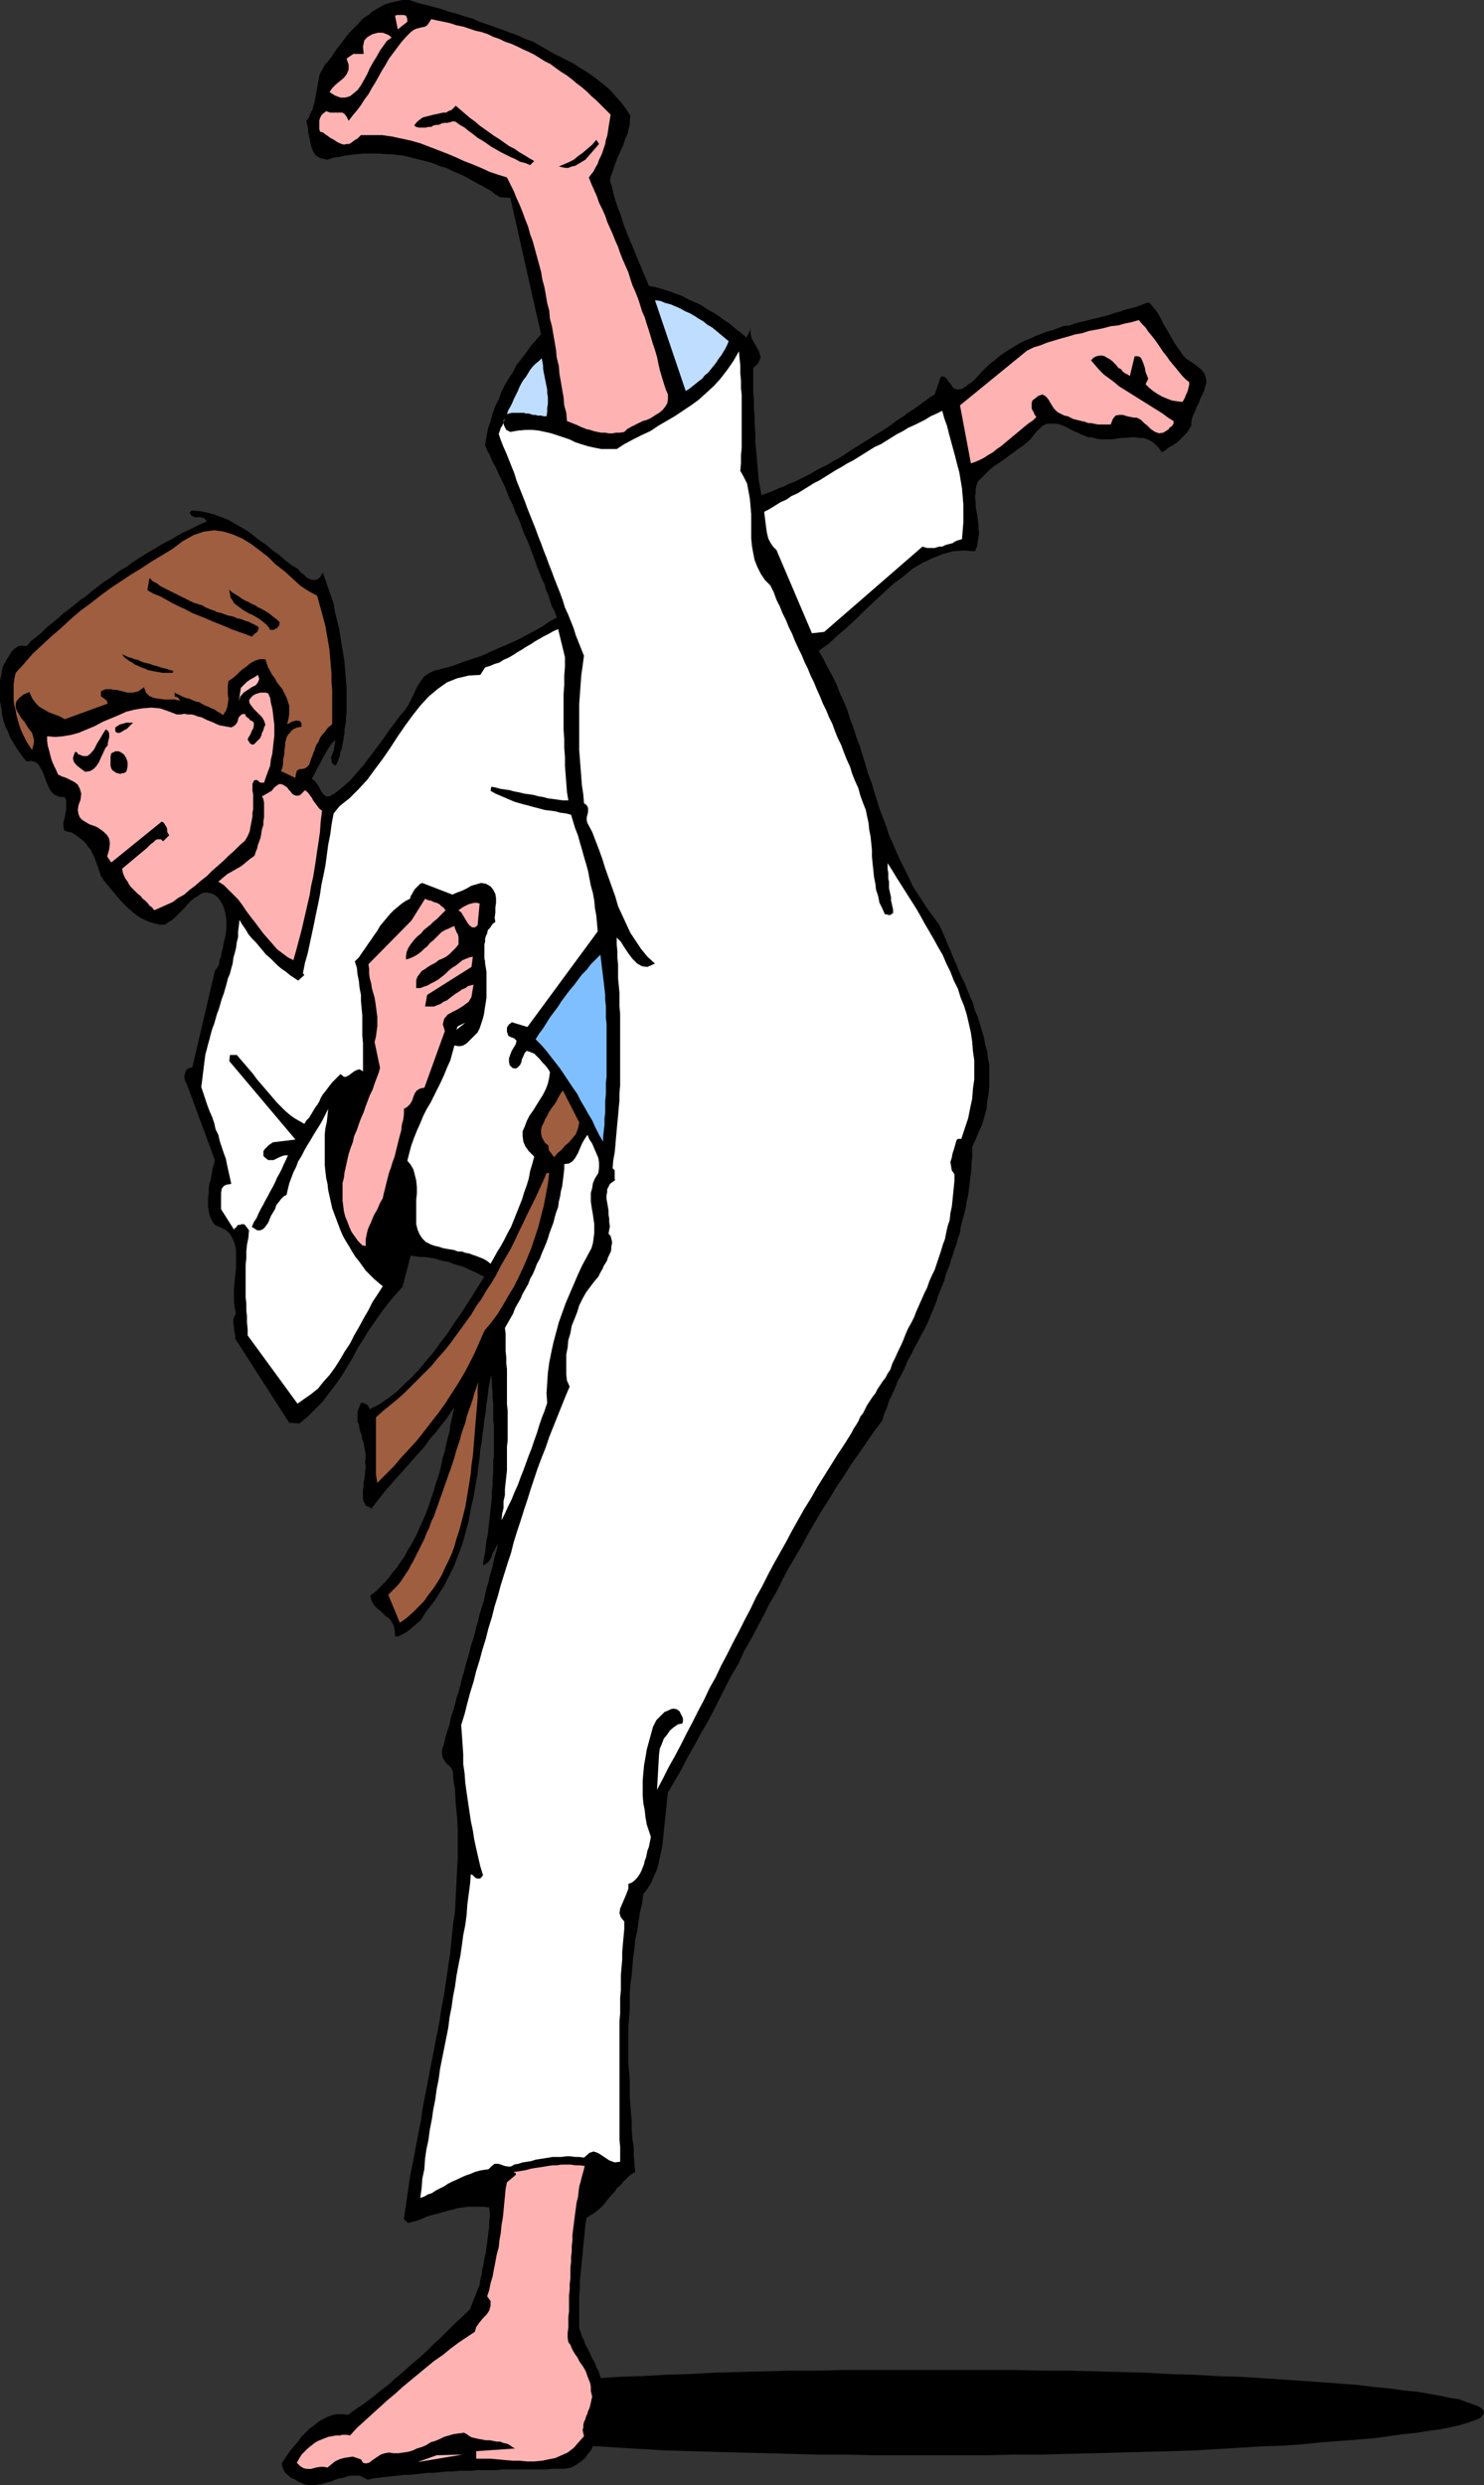 <?xml version="1.0" encoding="UTF-8" standalone="no"?>
<svg
   version="1.0"
   width="93.007mm"
   height="155.711mm"
   id="svg37"
   sodipodi:docname="Martial Arts 11.wmf"
   xmlns:inkscape="http://www.inkscape.org/namespaces/inkscape"
   xmlns:sodipodi="http://sodipodi.sourceforge.net/DTD/sodipodi-0.dtd"
   xmlns="http://www.w3.org/2000/svg"
   xmlns:svg="http://www.w3.org/2000/svg">
  <rect width="100%" height="100%" fill="#333333" stroke="none"/>
  <sodipodi:namedview
     id="namedview37"
     pagecolor="#ffffff"
     bordercolor="#000000"
     borderopacity="0.25"
     inkscape:showpageshadow="2"
     inkscape:pageopacity="0.0"
     inkscape:pagecheckerboard="0"
     inkscape:deskcolor="#d1d1d1"
     inkscape:document-units="mm" />
  <defs
     id="defs1">
    <pattern
       id="WMFhbasepattern"
       patternUnits="userSpaceOnUse"
       width="6"
       height="6"
       x="0"
       y="0" />
  </defs>
  <path
     style="fill:#000000;fill-opacity:1;fill-rule:evenodd;stroke:none"
     d="m 89.052,571.225 0.162,-0.485 0.485,-0.485 0.808,-0.485 1.131,-0.485 1.616,-0.485 1.616,-0.646 2.101,-0.323 2.424,-0.485 2.586,-0.485 2.909,-0.485 3.071,-0.323 3.556,-0.485 3.556,-0.323 3.879,-0.485 4.202,-0.323 4.364,-0.323 4.525,-0.323 4.849,-0.323 4.849,-0.323 5.172,-0.323 5.333,-0.162 5.495,-0.323 5.657,-0.162 5.818,-0.323 5.98,-0.162 6.142,-0.162 6.142,-0.162 h 6.303 l 6.465,-0.162 h 6.626 6.626 6.788 6.626 6.788 6.465 l 6.626,0.162 h 6.303 l 6.142,0.162 6.142,0.162 5.98,0.162 5.818,0.323 5.657,0.162 5.495,0.323 5.333,0.162 5.172,0.323 5.01,0.323 4.687,0.323 4.525,0.323 4.364,0.323 4.202,0.323 3.879,0.485 3.556,0.323 3.394,0.485 3.232,0.323 2.909,0.485 2.586,0.485 2.424,0.485 2.101,0.323 1.616,0.646 1.455,0.485 1.293,0.485 0.808,0.485 0.485,0.485 0.162,0.485 -0.162,0.485 -0.485,0.646 -0.808,0.485 -1.293,0.485 -1.455,0.485 -1.616,0.485 -2.101,0.485 -2.424,0.485 -2.586,0.323 -2.909,0.485 -3.232,0.323 -3.394,0.485 -3.556,0.485 -3.879,0.323 -4.202,0.323 -4.364,0.323 -4.525,0.485 -4.687,0.323 -5.01,0.162 -5.172,0.323 -5.333,0.323 -5.495,0.323 -5.657,0.162 -5.818,0.162 -5.98,0.162 -6.142,0.162 -6.142,0.162 -6.303,0.162 h -6.626 l -6.465,0.162 h -6.788 -6.626 -6.788 -6.626 l -6.626,-0.162 h -6.465 l -6.303,-0.162 -6.142,-0.162 -6.142,-0.162 -5.98,-0.162 -5.818,-0.162 -5.657,-0.162 -5.495,-0.323 -5.333,-0.323 -5.172,-0.323 -4.849,-0.162 -4.849,-0.323 -4.525,-0.485 -4.364,-0.323 -4.202,-0.323 -3.879,-0.323 -3.556,-0.485 -3.556,-0.485 -3.071,-0.323 -2.909,-0.485 -2.586,-0.323 -2.424,-0.485 -2.101,-0.485 -1.616,-0.485 -1.616,-0.485 -1.131,-0.485 -0.808,-0.485 -0.485,-0.646 z"
     id="path1" />
  <path
     style="fill:#000000;fill-opacity:1;fill-rule:evenodd;stroke:none"
     d="m 77.577,14.705 -0.646,0.646 -0.485,0.97 -0.485,0.808 -0.323,0.808 -0.162,0.97 -0.162,0.808 -0.162,0.97 -0.162,0.808 -0.162,0.97 -0.162,0.808 -0.162,0.97 -0.323,0.97 -0.162,0.808 -0.485,0.808 -0.323,0.97 -0.646,0.808 0.323,1.454 0.162,1.454 0.323,1.454 0.323,1.616 0.485,1.293 0.646,0.97 1.131,0.646 1.616,0.323 1.455,-0.485 1.293,-0.162 1.455,-0.323 1.293,-0.162 1.455,-0.162 1.455,-0.162 h 1.455 1.293 1.293 l 1.455,0.162 h 1.293 l 1.293,0.162 1.455,0.162 1.293,0.323 1.293,0.323 1.293,0.323 1.293,0.323 1.293,0.323 1.293,0.485 1.131,0.485 1.293,0.323 1.293,0.646 1.131,0.485 1.131,0.485 1.293,0.646 1.131,0.646 1.131,0.646 1.293,0.646 1.131,0.646 1.131,0.646 0.97,0.808 1.131,0.646 2.424,0.162 7.273,32.318 -1.293,1.454 -1.131,1.293 -1.131,1.616 -1.131,1.454 -1.131,1.454 -0.808,1.616 -0.97,1.454 -0.97,1.616 -0.808,1.616 -0.646,1.778 -0.808,1.616 -0.646,1.778 -0.485,1.778 -0.646,1.939 -0.323,1.778 -0.323,1.939 0.485,1.293 0.646,1.131 0.485,1.293 0.646,1.131 0.646,1.293 0.485,1.131 0.646,1.293 0.646,1.293 0.485,1.293 0.485,1.293 0.646,1.293 0.485,1.131 0.485,1.293 0.646,1.293 0.485,1.293 0.485,1.293 0.485,1.293 0.646,1.293 0.485,1.293 0.485,1.293 0.485,1.293 0.485,1.293 0.485,1.454 0.485,1.131 0.485,1.293 0.646,1.293 0.323,1.293 0.646,1.454 0.323,1.131 0.485,1.454 0.646,1.131 0.485,1.454 -1.778,0.97 -1.616,1.131 -1.778,0.97 -1.778,0.97 -1.778,0.97 -1.778,0.808 -1.778,0.808 -1.939,0.808 -1.778,0.808 -1.778,0.808 -1.939,0.646 -1.939,0.646 -1.778,0.646 -1.778,0.646 -1.939,0.485 -1.939,0.485 -1.293,0.646 -1.131,0.808 -0.808,1.131 -0.808,1.293 -0.646,1.454 -0.646,1.293 -0.646,1.293 -0.808,1.293 -1.131,1.293 -0.97,1.293 -0.97,1.293 -0.97,1.293 -0.97,1.454 -0.97,1.293 -0.97,1.293 -0.97,1.293 -0.97,1.293 -0.97,1.293 -1.131,1.293 -0.97,1.131 -1.131,1.293 -1.131,0.97 -1.293,1.131 -1.293,0.97 -1.131,0.646 h -0.808 l -0.646,-0.485 -0.485,-0.646 -0.485,-0.97 -0.485,-0.808 -0.646,-0.808 -0.646,-0.485 0.646,-1.131 0.646,-1.293 0.646,-1.131 0.646,-1.293 0.646,-1.131 0.646,-1.131 0.808,-1.131 0.808,-0.97 v 0.808 l -0.162,0.808 -0.162,0.97 -0.323,0.808 -0.323,0.808 0.162,0.808 0.162,0.646 0.808,0.485 0.323,-0.646 0.323,-0.808 0.323,-0.808 0.162,-0.97 0.323,-0.808 0.162,-0.97 0.162,-0.808 0.162,-0.97 0.162,-0.97 v -0.808 l 0.162,-0.97 0.162,-0.97 v -0.97 l 0.162,-0.808 v -0.808 -0.808 -2.262 -1.939 l -0.162,-2.262 -0.162,-1.939 -0.162,-2.101 -0.323,-2.101 -0.323,-1.939 -0.323,-1.939 -0.323,-2.101 -0.485,-1.939 -0.485,-1.939 -0.323,-1.939 -0.646,-1.939 -0.646,-1.778 -0.646,-1.939 -0.646,-1.778 -0.646,1.131 -0.646,0.485 -0.808,0.162 -0.808,-0.162 -0.97,-0.485 -0.646,-0.646 -0.808,-0.646 -0.485,-0.646 -1.616,-0.97 -1.455,-1.131 -1.455,-1.293 -1.455,-0.97 -1.455,-1.293 -1.455,-0.97 -1.455,-1.131 -1.455,-1.131 -1.616,-0.97 -1.455,-0.808 -1.616,-0.97 -1.616,-0.646 -1.778,-0.646 -1.778,-0.485 -1.778,-0.323 -1.778,-0.162 -0.485,0.485 0.323,0.646 0.485,0.323 0.646,0.162 h 0.485 0.646 l 0.646,0.162 0.323,0.162 0.485,0.646 -1.455,0.646 -1.293,0.646 -1.293,0.646 -1.455,0.646 -1.455,0.808 -1.293,0.808 -1.293,0.646 -1.455,0.808 -1.293,0.808 -1.455,0.808 -1.293,0.808 -1.293,0.808 -1.455,0.97 -1.293,0.97 -1.455,0.808 -1.293,0.97 -1.293,0.97 -1.293,0.808 -1.455,1.131 -1.293,0.97 -1.293,1.131 -1.455,0.97 -1.131,0.97 -1.455,1.131 -1.293,0.97 -1.293,1.131 -1.293,1.131 -1.293,0.97 -1.293,1.293 -1.293,1.131 -1.293,0.97 -1.131,1.293 -1.131,-0.162 -0.808,0.162 -0.808,0.485 -0.808,0.808 -0.485,0.808 -0.646,0.97 -0.485,0.97 -0.485,0.808 -0.323,1.778 L 0,161.268 v 1.778 1.454 1.616 l 0.323,1.616 0.162,1.454 0.323,1.454 0.485,1.454 0.646,1.293 0.485,1.293 0.808,1.293 0.646,1.131 0.808,1.131 0.808,1.131 0.808,0.97 0.97,-0.162 0.808,0.162 0.646,0.323 0.485,0.485 0.323,0.646 0.485,0.808 0.323,0.808 0.323,0.808 0.323,0.97 0.323,0.646 0.323,0.808 0.485,0.808 0.646,0.646 0.646,0.323 0.808,0.323 h 1.131 l 0.323,0.808 v 0.97 1.131 l -0.162,0.97 -0.162,0.97 -0.323,1.131 v 0.97 l 0.162,0.97 0.97,0.323 0.808,0.162 0.808,0.485 0.646,0.485 0.646,0.485 0.646,0.485 0.646,0.646 0.485,0.808 0.646,0.646 0.323,0.808 0.485,0.808 0.323,0.97 0.323,0.808 0.323,0.97 0.323,0.97 0.323,0.97 0.646,0.97 0.808,0.97 0.808,0.97 0.808,0.97 0.808,0.97 0.808,0.97 0.97,0.97 0.808,0.808 0.97,0.808 0.97,0.808 0.97,0.646 0.97,0.485 1.131,0.485 1.131,0.323 1.293,0.323 h 1.293 l 0.646,-0.485 0.808,-0.485 0.808,-0.646 0.808,-0.808 0.808,-0.808 0.808,-0.808 0.646,-0.808 0.808,-0.808 0.808,-0.646 0.808,-0.485 0.646,-0.485 0.808,-0.323 h 0.808 l 0.808,0.162 0.808,0.323 0.808,0.646 0.646,0.808 0.485,0.808 0.323,0.808 0.323,0.97 0.162,0.97 0.162,0.97 v 1.131 0.97 l -0.162,1.131 -0.162,0.97 -0.323,1.131 -0.162,1.131 -0.323,1.131 -0.162,1.131 -0.323,0.808 -0.162,1.131 -0.97,1.454 -5.333,22.784 -0.646,0.162 -0.646,0.323 -0.323,0.485 -0.162,0.646 -0.162,0.485 0.162,0.808 0.162,0.485 0.323,0.646 6.626,17.937 -0.162,0.808 -0.323,0.97 -0.162,0.808 -0.162,1.131 -0.162,0.97 -0.323,0.97 -0.162,1.131 v 1.131 l -0.162,0.97 v 1.131 0.97 l 0.162,0.97 0.162,0.97 0.323,0.808 0.485,0.97 0.485,0.646 1.455,0.646 1.293,0.646 0.808,0.808 0.646,1.131 0.485,1.131 0.323,1.454 v 1.293 1.616 1.454 l -0.162,1.616 -0.162,1.616 -0.162,1.616 v 1.616 1.454 l 0.162,1.454 0.323,1.454 -0.485,0.808 -0.162,0.646 v 0.808 l 0.162,0.808 v 0.646 l 0.162,0.808 0.162,0.808 v 0.646 l 12.768,19.876 2.424,0.162 1.939,-1.616 1.778,-1.778 1.778,-1.778 1.455,-1.939 1.616,-2.101 1.455,-2.101 1.293,-2.101 1.293,-2.101 1.131,-2.262 1.455,-2.262 1.293,-2.101 1.455,-2.101 1.455,-2.101 1.616,-2.101 1.616,-1.939 1.778,-1.939 1.939,-7.433 1.131,0.162 1.131,0.162 h 0.97 l 1.131,0.162 1.131,0.162 1.131,0.323 1.131,0.323 1.131,0.162 1.131,0.485 1.131,0.323 1.131,0.323 1.131,0.485 0.97,0.485 1.131,0.485 0.97,0.485 0.97,0.485 -1.455,2.262 -1.293,2.101 -1.455,2.262 -1.455,2.262 -1.616,2.262 -1.455,2.262 -1.616,2.101 -1.616,2.262 -1.778,2.101 -1.616,1.939 -1.778,1.939 -1.939,1.778 -1.778,1.778 -1.939,1.454 -2.101,1.454 -2.263,1.131 -0.162,-0.323 -0.162,-0.323 -0.162,-0.323 -0.323,-0.162 -0.323,-0.162 -0.162,-0.162 h -0.485 -0.323 l -0.323,0.808 -0.323,0.808 -0.162,0.808 v 0.97 0.97 l 0.323,0.646 0.162,0.97 0.162,0.808 0.323,0.808 0.162,0.97 0.323,0.808 0.162,0.97 0.162,0.808 0.162,0.97 v 0.97 l -0.162,0.97 0.162,0.646 v 0.808 l -0.162,0.808 V 349.36 l -0.162,0.808 -0.162,0.97 v 0.808 l -0.162,0.808 v 0.808 0.646 0.646 l 0.162,0.646 0.323,0.646 0.323,0.485 0.646,0.162 0.485,0.485 1.293,-1.616 1.131,-1.454 1.293,-1.616 1.293,-1.454 1.293,-1.454 1.293,-1.454 1.293,-1.454 1.293,-1.454 1.293,-1.454 1.293,-1.454 1.131,-1.616 1.293,-1.454 1.131,-1.454 1.293,-1.616 1.131,-1.616 0.97,-1.454 -0.323,1.454 -0.323,1.454 -0.323,1.454 -0.162,1.454 -0.485,1.616 -0.323,1.454 -0.323,1.616 -0.485,1.454 -0.323,1.616 -0.323,1.454 -0.485,1.616 -0.485,1.454 -0.485,1.616 -0.485,1.454 -0.485,1.454 -0.485,1.454 -0.646,1.616 -0.646,1.454 -0.646,1.454 -0.646,1.454 -0.646,1.293 -0.808,1.454 -0.808,1.293 -0.646,1.293 -0.97,1.293 -0.808,1.293 -0.97,1.131 -0.97,1.293 -0.97,1.131 -1.131,1.131 -0.97,0.97 -1.293,0.97 0.162,0.97 0.323,0.646 0.323,0.646 0.485,0.485 0.485,0.485 0.485,0.323 0.485,0.485 0.485,0.485 0.485,0.485 0.646,0.323 0.485,0.646 0.323,0.485 0.323,0.646 0.162,0.808 0.162,0.808 v 0.97 h 0.808 l 0.97,-0.485 1.131,-0.646 0.97,-0.808 1.131,-0.97 1.131,-0.97 0.808,-1.293 0.646,-0.97 1.131,-1.454 0.97,-1.293 0.97,-1.616 0.97,-1.454 0.808,-1.616 0.808,-1.616 0.808,-1.616 0.646,-1.778 0.646,-1.616 0.646,-1.778 0.485,-1.778 0.485,-1.778 0.485,-1.778 0.323,-1.778 0.323,-1.778 0.485,-1.939 0.323,-1.939 0.323,-1.778 0.323,-1.939 0.162,-1.778 0.323,-1.939 0.162,-1.939 0.323,-1.778 0.162,-1.778 0.323,-1.939 0.162,-1.778 0.323,-1.778 0.162,-1.778 0.323,-1.939 0.162,-1.778 0.323,-1.616 0.323,-1.616 0.162,1.131 v 1.454 l 0.162,1.293 v 1.293 l 0.162,1.454 v 1.293 1.293 1.454 l 0.162,1.293 v 1.293 1.454 1.454 1.454 1.454 l -0.162,1.293 v 1.454 1.454 l -0.162,1.454 v 1.454 l -0.162,1.454 v 1.454 l -0.162,1.454 -0.162,1.454 -0.162,1.454 -0.162,1.293 -0.162,1.616 -0.162,1.454 -0.323,1.454 -0.162,1.454 -0.162,1.454 -0.323,1.454 -0.162,1.454 0.646,-0.323 0.646,-0.485 0.323,-0.485 0.485,-0.808 0.162,-0.808 0.485,-0.646 0.323,-0.808 0.485,-0.646 -0.323,1.454 -0.485,1.616 -0.323,1.454 -0.323,1.454 -0.485,1.454 -0.323,1.616 -0.485,1.454 -0.323,1.616 -0.323,1.454 -0.485,1.454 -0.485,1.616 -0.323,1.454 -0.485,1.616 -0.323,1.454 -0.485,1.616 -0.485,1.454 -0.323,1.454 -0.485,1.616 -0.485,1.616 -0.323,1.454 -0.485,1.454 -0.323,1.616 -0.485,1.616 -0.485,1.454 -0.323,1.454 -0.485,1.616 -0.485,1.454 -0.323,1.616 -0.485,1.454 -0.485,1.616 -0.323,1.454 -0.485,1.454 v 1.131 l 0.162,0.808 0.485,0.808 0.485,0.646 0.646,0.485 0.485,0.646 0.323,0.808 v 0.97 l 0.485,3.232 0.162,3.232 0.323,3.07 0.162,3.232 v 3.232 3.232 l -0.162,3.232 -0.162,3.07 -0.162,3.232 -0.162,3.393 -0.485,3.232 -0.323,3.232 -0.323,3.232 -0.485,3.232 -0.485,3.393 -0.485,3.232 -0.646,3.393 -0.485,3.232 -0.646,3.232 -0.646,3.393 -0.646,3.232 -0.646,3.393 -0.646,3.393 -0.646,3.232 -0.485,3.393 -0.646,3.232 -0.646,3.393 -0.646,3.393 -0.646,3.232 -0.485,3.393 -0.485,3.393 -0.485,3.232 0.97,0.97 1.131,-0.323 1.293,-0.323 1.131,-0.485 1.131,-0.485 1.131,-0.323 1.293,-0.323 1.131,-0.323 1.131,-0.323 1.293,-0.323 1.131,-0.323 1.293,-0.162 1.131,-0.162 h 1.293 1.131 1.293 l 1.293,0.162 0.162,1.131 v 1.131 l -0.162,1.131 v 1.293 l -0.162,1.131 -0.162,1.293 -0.162,1.293 -0.162,1.293 -0.162,1.131 -0.323,1.293 -0.162,1.293 -0.323,1.293 -0.162,1.293 -0.323,1.131 -0.162,1.293 -0.485,1.131 -1.778,4.525 -1.616,1.616 -1.778,1.616 -1.778,1.778 -1.616,1.616 -1.778,1.616 -1.778,1.778 -1.778,1.616 -1.939,1.616 -1.778,1.616 -1.939,1.616 -1.778,1.616 -1.939,1.454 -1.778,1.454 -1.939,1.454 -1.939,1.293 -1.778,1.293 -1.293,-0.162 h -1.131 l -1.131,0.162 -1.293,0.485 -0.97,0.485 -1.131,0.646 -0.97,0.808 -1.131,0.808 -0.97,0.97 -0.97,0.97 -0.808,1.131 -0.97,1.131 -0.808,0.97 -0.808,1.131 -0.646,0.97 -0.646,0.97 0.162,0.808 0.323,0.808 0.323,0.646 0.646,0.485 0.646,0.646 0.808,0.323 0.808,0.485 0.646,0.323 1.131,0.485 0.97,0.162 h 1.131 l 1.131,-0.162 0.97,-0.162 0.97,-0.323 0.97,-0.162 0.97,-0.485 1.131,-0.323 0.97,-0.162 0.808,-0.323 0.97,-0.162 h 0.97 0.97 l 0.97,0.485 0.97,0.485 1.455,-0.323 1.293,-0.162 1.455,-0.162 1.455,-0.162 1.455,-0.162 1.455,-0.162 h 1.293 l 1.455,-0.162 1.455,-0.162 1.455,-0.162 h 1.455 l 1.455,-0.162 1.455,-0.162 h 1.616 l 1.455,-0.162 h 1.455 1.455 l 1.455,-0.162 h 1.455 1.616 1.455 l 1.455,-0.162 h 1.455 1.455 1.455 1.616 1.455 1.455 1.455 l 1.455,-0.162 h 1.616 1.293 l 1.616,-0.323 1.131,-0.646 1.131,-0.808 0.97,-0.808 0.646,-0.97 0.808,-0.97 0.485,-1.293 0.485,-1.131 0.323,-1.293 0.323,-1.454 0.323,-1.454 0.162,-1.293 0.162,-1.454 0.323,-1.454 0.162,-1.454 0.323,-1.454 -0.323,-1.131 -0.162,-0.97 -0.323,-0.97 -0.323,-0.97 -0.323,-0.97 -0.485,-0.808 -0.323,-0.97 -0.485,-0.808 -0.485,-0.97 -0.323,-0.808 -0.485,-0.97 -0.485,-0.808 -0.323,-0.97 -0.485,-0.97 -0.323,-0.97 -0.323,-0.97 v -1.454 -1.616 -1.616 -1.616 -1.616 l 0.162,-1.616 v -1.616 l 0.162,-1.778 0.162,-1.616 0.162,-1.616 0.162,-1.616 0.162,-1.778 0.162,-1.616 0.162,-1.616 0.162,-1.778 0.323,-1.616 0.808,-0.485 0.808,-0.485 0.808,-0.646 0.808,-0.646 0.646,-0.646 0.646,-0.808 0.646,-0.808 0.646,-0.808 0.808,-0.808 0.485,-0.808 0.808,-0.646 0.646,-0.808 0.646,-0.646 0.646,-0.646 0.808,-0.646 0.808,-0.485 -0.162,-1.939 -0.162,-1.939 v -1.939 l -0.323,-1.939 -0.162,-2.101 v -1.939 l -0.162,-1.939 -0.162,-1.939 -0.162,-2.101 v -1.939 -2.101 l -0.162,-2.101 -0.162,-1.939 v -2.101 -1.939 -2.101 -2.101 l 0.162,-2.101 0.162,-1.939 v -2.101 -2.101 l 0.162,-2.101 0.323,-2.101 0.162,-2.101 0.162,-2.101 0.323,-2.101 0.162,-2.101 0.485,-2.101 0.323,-2.262 0.323,-2.101 0.485,-2.101 0.323,-2.262 0.97,-1.293 0.808,-1.293 0.646,-1.454 0.646,-1.454 0.485,-1.454 0.323,-1.616 0.323,-1.454 0.323,-1.616 0.162,-1.616 0.162,-1.616 0.162,-1.616 0.162,-1.454 0.162,-1.616 0.162,-1.454 0.162,-1.616 0.162,-1.454 1.616,-2.747 1.616,-2.747 1.455,-2.909 1.616,-2.747 1.455,-2.747 1.616,-2.747 1.455,-2.747 1.455,-2.909 1.455,-2.909 1.455,-2.747 1.616,-2.747 1.293,-2.909 1.616,-2.747 1.455,-2.747 1.455,-2.747 1.455,-2.909 1.616,-2.747 1.455,-2.909 1.455,-2.747 1.616,-2.747 1.616,-2.747 1.455,-2.747 1.616,-2.747 1.616,-2.747 1.778,-2.747 1.616,-2.747 1.778,-2.585 1.616,-2.585 1.939,-2.747 1.778,-2.585 1.778,-2.585 1.939,-2.585 0.485,-1.616 0.646,-1.454 0.485,-1.616 0.808,-1.616 0.646,-1.454 0.646,-1.616 0.808,-1.454 0.808,-1.616 0.646,-1.616 0.808,-1.454 0.808,-1.616 0.808,-1.454 0.808,-1.616 0.808,-1.454 0.808,-1.616 0.646,-1.616 0.485,-1.131 0.485,-1.131 0.485,-1.293 0.323,-1.131 0.485,-1.131 0.485,-1.293 0.485,-1.131 0.323,-1.293 0.485,-1.293 0.485,-1.131 0.323,-1.293 0.485,-1.293 0.323,-1.131 0.485,-1.293 0.323,-1.293 0.485,-1.293 0.162,-1.293 0.323,-1.293 0.323,-1.131 0.323,-1.293 0.323,-1.293 0.162,-1.293 0.323,-1.293 0.162,-1.293 0.162,-1.293 0.162,-1.293 0.162,-1.131 0.162,-1.454 v -1.293 l 0.162,-1.131 v -1.293 -1.293 l 0.808,-1.778 0.808,-1.939 0.808,-1.778 0.485,-1.778 0.485,-1.778 0.162,-1.778 0.323,-1.778 0.162,-1.616 v -1.778 -1.616 -1.778 l -0.323,-1.616 -0.162,-1.616 -0.485,-1.616 -0.323,-1.778 -0.485,-1.616 -0.485,-1.616 -0.485,-1.616 -0.646,-1.454 -0.485,-1.778 -0.646,-1.454 -0.646,-1.616 -0.646,-1.616 -0.808,-1.616 -0.646,-1.454 -0.646,-1.616 -0.646,-1.454 -0.646,-1.616 -0.646,-1.454 -0.646,-1.616 -0.646,-1.454 -0.646,-1.454 -1.293,-1.778 -1.455,-1.939 -1.131,-1.778 -1.293,-1.939 -1.131,-1.778 -0.97,-2.101 -0.97,-1.939 -0.97,-1.939 -0.97,-2.101 -0.808,-1.939 -0.97,-2.101 -0.646,-2.101 -0.808,-2.101 -0.808,-2.101 -0.646,-2.101 -0.646,-2.101 -0.646,-2.101 -0.808,-2.101 -0.646,-2.262 -0.646,-2.101 -0.646,-2.101 -0.808,-2.101 -0.646,-2.101 -0.808,-2.101 -0.646,-2.101 -0.808,-1.939 -0.97,-2.101 -0.808,-2.101 -0.97,-1.939 -1.131,-2.101 -0.97,-1.939 -1.131,-1.939 2.263,-1.616 2.101,-1.939 2.263,-1.939 2.263,-2.101 2.101,-2.101 2.263,-2.101 2.263,-2.101 2.101,-1.939 2.424,-1.778 2.101,-1.778 2.424,-1.454 2.424,-1.131 2.424,-0.97 2.424,-0.646 2.586,-0.162 2.586,0.162 0.485,-1.131 0.162,-1.131 0.162,-0.97 0.162,-1.131 -0.162,-1.131 v -0.97 l -0.162,-1.131 -0.162,-1.131 -0.162,-0.97 -0.162,-0.97 v -1.131 l -0.162,-0.97 0.162,-0.97 v -0.97 l 0.162,-0.808 0.323,-0.97 0.97,-0.97 0.808,-0.808 0.97,-0.97 0.97,-0.808 0.97,-0.646 0.97,-0.646 1.131,-0.808 0.808,-0.646 0.97,-0.646 0.808,-0.646 0.97,-0.646 0.808,-0.646 0.808,-0.646 0.646,-0.646 0.485,-0.646 0.646,-0.808 0.808,-0.808 0.646,-0.646 0.808,-0.485 0.808,-0.162 h 0.808 0.808 l 0.97,0.162 0.808,0.323 0.808,0.323 0.808,0.485 0.97,0.485 0.808,0.323 0.97,0.485 0.808,0.323 0.808,0.323 h 0.808 l 1.131,0.323 1.293,0.162 h 1.131 1.293 l 0.97,-0.162 1.131,-0.162 h 1.131 l 1.131,-0.162 h 1.131 l 0.97,0.162 h 0.97 l 0.97,0.323 0.97,0.485 0.808,0.646 0.808,0.808 0.808,1.131 0.808,-0.485 0.808,-0.646 1.131,-0.646 0.97,-0.646 0.808,-0.808 0.97,-0.97 0.808,-0.97 0.646,-1.131 v -0.808 l 0.162,-0.808 0.323,-0.97 0.485,-0.97 0.323,-0.97 0.485,-0.808 0.323,-0.97 0.485,-0.97 0.485,-0.97 0.162,-0.808 0.323,-0.97 v -0.808 l -0.162,-0.808 -0.323,-0.808 -0.646,-0.808 -0.808,-0.646 -0.808,-0.646 -0.97,-0.646 -0.97,-0.646 -0.808,-0.808 -0.646,-0.97 -0.808,-1.131 -0.646,-0.97 -0.646,-1.131 -0.646,-1.131 -0.646,-1.131 -0.646,-0.97 -0.485,-1.131 -0.646,-1.131 -0.646,-0.97 -0.808,-0.97 -0.646,-0.808 h -0.646 l -1.293,0.485 -1.293,0.485 -1.293,0.323 -1.293,0.323 -1.293,0.485 -1.293,0.323 -1.293,0.485 -1.293,0.323 -1.293,0.323 -1.455,0.323 -1.131,0.323 -1.455,0.323 -1.293,0.323 -1.293,0.485 -1.455,0.162 -1.293,0.485 -1.293,0.485 -1.293,0.323 -1.293,0.485 -1.293,0.485 -1.293,0.646 -1.293,0.485 -1.293,0.646 -1.131,0.646 -1.293,0.808 -1.293,0.808 -1.131,0.808 -1.131,0.97 -1.293,0.97 -0.97,0.97 -1.131,1.131 -1.131,1.293 -0.646,0.646 -0.97,0.646 -0.808,0.646 -0.808,0.485 -0.97,0.162 -0.808,-0.162 -0.485,-0.485 -0.646,-0.97 -0.323,-0.162 -0.162,-0.485 -0.162,-0.162 -0.323,-0.323 -0.162,-0.162 -0.323,-0.162 h -0.323 -0.323 l -1.455,4.201 -1.293,0.808 -1.293,0.97 -1.293,0.97 -1.131,0.808 -1.293,0.808 -1.293,0.97 -1.293,0.808 -1.293,0.97 -1.131,0.808 -1.293,0.808 -1.293,0.808 -1.293,0.808 -1.293,0.808 -1.293,0.808 -1.293,0.808 -1.293,0.808 -1.131,0.808 -1.293,0.808 -1.293,0.646 -1.293,0.808 -1.293,0.646 -1.293,0.646 -1.293,0.808 -1.293,0.646 -1.293,0.646 -1.293,0.646 -1.293,0.485 -1.293,0.646 -1.293,0.485 -1.455,0.646 -1.293,0.485 -1.293,0.485 -0.323,-1.778 -0.323,-1.778 -0.162,-1.939 -0.162,-1.778 -0.162,-1.939 -0.162,-1.778 -0.162,-1.939 v -1.939 l -0.162,-1.939 v -1.778 l -0.162,-1.939 v -1.939 l -0.162,-1.939 v -1.939 -1.939 -1.939 l 0.808,-0.646 0.485,-0.646 0.162,-0.485 0.323,-0.646 -0.162,-0.485 -0.162,-0.646 -0.162,-0.485 -0.323,-0.485 -0.323,-0.646 -0.323,-0.485 -0.323,-0.646 -0.323,-0.485 -0.162,-0.646 -0.162,-0.646 v -0.646 l 0.162,-0.646 -1.131,2.262 -1.293,-1.131 -1.293,-0.97 -1.293,-1.131 -1.455,-0.97 -1.293,-0.97 -1.293,-0.808 -1.455,-0.808 -1.455,-0.97 -1.455,-0.646 -1.455,-0.646 -1.455,-0.808 -1.455,-0.485 -1.616,-0.646 -1.616,-0.485 -1.616,-0.485 -1.616,-0.323 -0.646,-1.616 -0.646,-1.454 -0.646,-1.616 -0.646,-1.454 -0.646,-1.616 -0.646,-1.616 -0.646,-1.454 -0.646,-1.616 -0.646,-1.616 -0.485,-1.454 -0.485,-1.616 -0.646,-1.616 -0.485,-1.454 -0.485,-1.616 -0.323,-1.616 -0.485,-1.454 0.162,-0.97 0.323,-0.808 0.323,-0.97 0.323,-0.97 0.323,-0.808 0.323,-0.97 0.485,-0.97 0.323,-0.808 0.485,-0.97 0.323,-0.97 0.323,-0.97 0.485,-0.97 0.162,-0.97 0.323,-1.131 v -0.97 l 0.162,-1.131 -1.131,-1.778 -1.131,-1.454 -1.293,-1.454 -1.293,-1.454 -1.293,-1.131 -1.455,-1.131 -1.455,-1.131 -1.455,-0.97 -1.616,-0.97 -1.455,-0.97 -1.616,-0.808 -1.616,-0.808 -1.616,-0.808 -1.616,-0.97 -1.455,-0.808 L 126.225,9.857 124.447,9.211 122.669,8.403 120.891,7.756 119.113,7.11 117.335,6.464 115.558,5.817 113.618,5.171 111.84,4.363 110.063,3.878 108.123,3.232 106.184,2.747 104.406,2.101 102.628,1.616 100.689,1.131 98.749,0.646 96.971,0 h -1.616 l -1.455,0.323 -1.455,0.323 -1.455,0.485 -1.131,0.646 -1.455,0.808 -1.131,0.97 -1.293,0.808 -1.131,1.293 -1.131,1.131 -1.131,1.131 -0.97,1.293 -1.131,1.454 -0.97,1.293 -0.97,1.454 z"
     id="path2" />
  <path
     style="fill:#ffb2b2;fill-opacity:1;fill-rule:evenodd;stroke:none"
     d="m 93.577,3.717 0.646,3.232 2.263,-1.778 V 4.525 L 96.325,4.04 96.163,3.717 95.679,3.555 h -0.485 -0.646 -0.485 z"
     id="path3" />
  <path
     style="fill:#ffb2b2;fill-opacity:1;fill-rule:evenodd;stroke:none"
     d="M 82.587,28.602 82.103,27.632 81.618,26.986 81.133,26.663 h -0.646 -0.646 -0.808 -0.808 l -0.97,-0.323 -0.646,0.485 -0.485,0.485 -0.323,0.646 -0.162,0.646 v 0.646 0.808 0.485 l 0.162,0.646 0.646,0.162 0.646,0.485 0.485,0.323 0.646,0.485 0.646,0.323 0.485,0.323 0.485,0.323 0.646,0.323 0.485,0.162 0.485,0.162 0.646,-0.162 h 0.646 l 0.485,-0.323 0.646,-0.485 0.808,-0.485 0.808,-0.808 h 2.586 2.424 l 2.263,0.323 2.263,0.485 2.263,0.485 2.263,0.646 2.101,0.808 2.101,0.808 2.101,0.808 1.939,0.808 2.101,0.97 2.101,0.808 1.939,0.808 2.101,0.97 1.939,0.646 2.101,0.646 0.808,1.616 0.808,1.616 0.646,1.616 0.808,1.778 0.646,1.616 0.646,1.778 0.646,1.616 0.485,1.778 0.646,1.778 0.485,1.778 0.485,1.778 0.485,1.778 0.485,1.778 0.323,1.939 0.485,1.778 0.323,1.778 0.323,1.939 0.485,1.778 0.162,1.939 0.485,1.778 0.323,1.939 0.323,1.778 0.323,1.939 0.162,1.778 0.485,1.939 0.162,1.939 0.323,1.778 0.323,1.939 0.323,1.778 0.162,1.939 0.485,1.778 0.162,1.939 0.808,0.323 0.808,0.323 0.808,0.323 0.646,0.323 0.808,0.323 0.808,0.323 0.808,0.162 0.97,0.323 0.808,0.162 0.808,0.162 h 0.97 l 0.808,0.162 h 0.97 l 0.808,-0.162 h 0.97 l 0.97,-0.162 0.646,-0.646 0.808,-0.485 0.97,-0.485 0.97,-0.485 0.97,-0.485 1.131,-0.323 0.97,-0.485 0.97,-0.646 0.808,-0.485 0.808,-0.646 0.646,-0.808 0.485,-0.808 0.162,-0.97 v -1.131 l -0.485,-1.131 -0.485,-1.454 -0.485,-1.616 -0.485,-1.616 -0.323,-1.454 -0.323,-1.616 -0.485,-1.616 -0.485,-1.454 -0.485,-1.616 -0.485,-1.616 -0.485,-1.454 -0.485,-1.616 -0.646,-1.454 -0.485,-1.616 -0.485,-1.454 -0.646,-1.616 -0.646,-1.454 -0.485,-1.454 -0.485,-1.616 -0.646,-1.454 -0.646,-1.454 -0.646,-1.616 -0.485,-1.454 -0.646,-1.454 -0.646,-1.616 -0.646,-1.454 -0.646,-1.454 -0.485,-1.454 -0.646,-1.454 -0.808,-1.616 -0.485,-1.454 -0.646,-1.454 -0.646,-1.454 -0.646,-1.616 0.485,-0.646 0.646,-0.808 0.485,-0.97 0.485,-0.808 0.323,-0.97 0.485,-0.97 0.323,-0.808 0.323,-0.97 0.323,-0.97 0.162,-0.97 0.323,-0.97 0.162,-0.97 0.162,-1.131 0.162,-0.97 0.162,-0.97 0.162,-0.97 -1.131,-1.131 -1.131,-1.131 -1.131,-1.131 -1.131,-0.97 -1.131,-1.131 -1.131,-0.97 -1.293,-0.97 -1.131,-0.97 -1.293,-0.97 -1.293,-0.808 -1.131,-0.808 -1.293,-0.97 -1.293,-0.646 -1.293,-0.808 -1.293,-0.808 -1.293,-0.646 -1.455,-0.646 -1.293,-0.646 -1.455,-0.646 -1.455,-0.485 -1.293,-0.646 -1.455,-0.485 -1.293,-0.646 -1.455,-0.485 -1.455,-0.323 -1.455,-0.485 -1.455,-0.485 -1.616,-0.323 -1.455,-0.485 -1.455,-0.323 -1.616,-0.323 -1.455,-0.323 -0.485,0.808 -0.485,0.646 -0.485,0.323 -0.808,0.162 -0.646,0.162 -0.646,0.162 -0.646,0.323 -0.646,0.485 -1.131,1.131 -1.131,1.293 -0.97,1.293 -0.97,1.293 -0.97,1.293 -0.808,1.454 -0.808,1.293 -0.808,1.454 -0.808,1.454 -0.808,1.293 -0.808,1.454 -0.97,1.293 -0.808,1.293 -0.97,1.293 -0.97,1.131 z"
     id="path4" />
  <path
     style="fill:#ffb2b2;fill-opacity:1;fill-rule:evenodd;stroke:none"
     d="m 86.143,12.766 h -0.646 -0.485 -0.485 -0.485 -0.323 l -0.485,0.323 -0.485,0.323 -0.646,0.485 0.485,1.454 v 1.131 l -0.485,1.131 -0.646,0.808 -0.97,0.808 -0.97,0.808 -0.808,0.808 -0.646,0.97 1.293,0.808 1.293,0.485 h 1.131 l 1.131,-0.323 0.808,-0.646 0.97,-0.808 0.808,-1.131 0.646,-1.131 0.808,-1.454 0.646,-1.454 0.808,-1.454 0.808,-1.293 0.808,-1.454 0.808,-1.131 L 91.638,9.695 92.769,8.888 91.961,8.241 90.668,7.756 h -1.131 l -1.293,0.323 -1.131,0.646 -0.808,0.808 -0.323,1.454 z"
     id="path5" />
  <path
     style="fill:#000000;fill-opacity:1;fill-rule:evenodd;stroke:none"
     d="m 98.103,29.733 0.485,0.323 0.646,0.162 h 0.485 0.485 0.646 l 0.646,-0.162 h 0.646 l 0.485,-0.323 0.646,-0.162 h 0.646 l 0.646,-0.323 0.646,-0.162 h 0.808 l 0.646,-0.162 0.485,-0.162 h 0.646 l 1.131,0.808 1.131,0.646 0.97,0.808 1.131,0.808 0.97,0.808 1.131,0.646 0.97,0.646 1.131,0.808 1.131,0.646 1.131,0.646 0.97,0.485 1.293,0.646 1.131,0.485 1.131,0.646 1.293,0.323 1.131,0.485 0.97,-0.97 -1.131,-0.646 -1.293,-0.808 -1.131,-0.646 -1.131,-0.808 -1.293,-0.646 -1.131,-0.808 -1.131,-0.808 -1.293,-0.808 -1.131,-0.808 -1.131,-0.808 -1.131,-0.808 -1.131,-0.97 -1.131,-0.808 -1.131,-0.97 -1.131,-0.97 -1.131,-0.97 -0.485,0.485 -0.485,0.485 -0.808,0.323 -0.485,0.323 h -0.646 l -0.808,0.162 -0.646,0.162 -0.808,0.162 -0.646,0.162 -0.646,0.162 -0.646,0.162 -0.646,0.162 -0.485,0.323 -0.646,0.485 -0.485,0.485 z"
     id="path6" />
  <path
     style="fill:#000000;fill-opacity:1;fill-rule:evenodd;stroke:none"
     d="m 132.366,39.428 0.808,0.162 0.646,0.162 h 0.808 l 0.808,-0.323 0.808,-0.162 0.808,-0.485 0.808,-0.485 0.808,-0.485 3.232,-3.717 -0.646,-0.97 -0.97,1.131 -1.131,0.97 -1.131,0.97 -1.131,0.808 -0.97,0.808 -1.293,0.646 -1.131,0.485 z"
     id="path7" />
  <path
     style="fill:#ffb2b2;fill-opacity:1;fill-rule:evenodd;stroke:none"
     d="m 243.237,83.058 -15.839,12.927 2.586,13.735 0.97,-0.323 1.131,-0.485 0.97,-0.485 0.97,-0.646 1.131,-0.646 0.97,-0.808 0.97,-0.646 0.97,-0.808 0.97,-0.808 0.97,-0.808 0.97,-0.808 0.97,-0.808 0.97,-0.808 0.808,-0.646 0.97,-0.646 0.808,-0.808 -0.162,-0.162 -0.323,-0.485 -0.162,-0.485 -0.323,-0.485 -0.162,-0.485 v -0.485 -0.646 l 0.162,-0.646 1.455,-1.131 0.97,-0.323 0.808,0.485 0.646,0.808 0.646,1.131 0.646,0.97 0.808,0.808 0.97,0.485 0.646,0.323 0.808,0.162 0.646,0.323 0.646,0.323 0.646,0.162 0.646,0.162 0.646,0.162 0.808,0.162 0.808,0.323 h 0.646 l 0.808,0.162 0.808,0.162 h 0.646 0.808 0.808 0.808 l 0.485,-1.293 0.646,-0.808 0.808,-0.162 h 0.97 l 0.97,0.323 0.808,0.162 0.808,0.162 h 0.646 l 0.97,0.485 0.808,0.808 0.808,0.646 0.808,0.808 0.97,0.646 0.97,0.323 0.97,-0.162 1.293,-0.808 0.162,-0.323 0.162,-0.162 0.323,-0.162 0.162,-0.162 0.162,-0.323 0.162,-0.162 v -0.323 -0.323 l -1.293,-0.808 -1.293,-0.97 -1.293,-0.808 -1.293,-0.808 -1.293,-0.808 -1.293,-0.808 -1.293,-0.808 -1.293,-0.808 -1.293,-0.808 -1.293,-0.808 -1.131,-0.97 -1.293,-0.97 -1.131,-0.808 -1.131,-1.131 -0.97,-1.131 -0.97,-1.131 0.646,-0.646 0.646,-0.323 0.808,-0.162 h 0.485 l 0.646,0.162 0.485,0.323 0.646,0.323 0.646,0.485 0.485,0.485 0.485,0.485 0.485,0.646 0.646,0.323 0.485,0.646 0.485,0.323 0.646,0.323 0.485,0.323 1.131,-4.686 h 0.808 l 0.646,0.323 0.323,0.646 0.323,0.808 0.323,0.97 0.162,0.97 0.323,0.808 0.323,0.808 -0.646,1.293 0.808,0.808 0.97,0.808 0.97,0.646 1.131,0.646 1.131,0.485 1.293,0.485 1.131,0.162 1.293,0.162 0.323,-0.485 0.323,-0.646 0.162,-0.485 0.323,-0.646 0.162,-0.485 0.162,-0.646 0.162,-0.646 v -0.646 l -0.808,-0.646 -0.808,-0.808 -0.808,-0.97 -0.646,-0.808 -0.808,-0.97 -0.808,-0.97 -0.646,-0.97 -0.808,-0.97 -0.646,-0.97 -0.646,-0.97 -0.808,-1.131 -0.646,-0.808 -0.808,-0.97 -0.646,-0.97 -0.808,-0.808 -0.808,-0.97 -1.616,0.485 -1.616,0.323 -1.778,0.485 -1.616,0.162 -1.778,0.485 -1.616,0.323 -1.778,0.323 -1.455,0.485 -1.778,0.323 -1.616,0.485 -1.778,0.485 -1.616,0.485 -1.616,0.485 -1.616,0.646 -1.616,0.485 z"
     id="path8" />
  <path
     style="fill:#bfddff;fill-opacity:1;fill-rule:evenodd;stroke:none"
     d="m 162.427,92.592 0.808,-0.485 0.808,-0.646 0.808,-0.646 0.808,-0.646 0.646,-0.485 0.646,-0.808 0.808,-0.646 0.646,-0.808 0.646,-0.808 0.646,-0.808 0.485,-0.808 0.646,-0.808 0.485,-0.808 0.485,-0.808 0.485,-0.97 0.323,-0.808 -0.97,-0.808 -0.97,-0.808 -0.97,-0.808 -0.97,-0.808 -1.131,-0.646 -0.97,-0.808 -1.131,-0.646 -0.97,-0.646 -1.131,-0.646 -1.131,-0.485 -1.131,-0.646 -1.131,-0.485 -1.131,-0.485 -1.293,-0.323 -1.131,-0.485 -1.293,-0.162 z"
     id="path9" />
  <path
     style="fill:#ffffff;fill-opacity:1;fill-rule:evenodd;stroke:none"
     d="m 146.104,106.327 h -1.939 -1.778 l -1.616,-0.323 -1.455,-0.323 -1.616,-0.485 -1.455,-0.485 -1.293,-0.646 -1.455,-0.485 -1.455,-0.485 -1.455,-0.485 -1.455,-0.323 -1.455,-0.323 -1.616,-0.162 h -1.616 l -1.778,0.162 -1.778,0.323 -0.323,-0.162 -0.323,-0.162 -0.323,-0.162 -0.162,-0.323 -0.162,-0.323 -0.162,-0.323 -0.162,-0.485 v -0.485 l 0.162,-0.808 v 0.485 l -0.162,0.485 -0.162,0.485 -0.162,0.323 -0.323,0.485 -0.162,0.485 -0.162,0.485 -0.162,0.485 0.485,1.454 0.646,1.616 0.646,1.454 0.646,1.616 0.646,1.616 0.646,1.616 0.485,1.616 0.646,1.616 0.646,1.616 0.646,1.616 0.646,1.778 0.646,1.616 0.646,1.616 0.646,1.616 0.646,1.778 0.646,1.616 0.646,1.778 0.646,1.616 0.646,1.778 0.646,1.616 0.646,1.778 0.646,1.616 0.646,1.616 0.646,1.778 0.485,1.616 0.808,1.778 0.646,1.616 0.646,1.616 0.485,1.616 0.646,1.616 0.646,1.616 0.646,1.616 -0.323,2.424 -0.323,2.262 -0.162,2.262 -0.162,2.262 -0.162,2.262 v 2.101 2.262 2.101 2.262 2.101 l 0.162,2.101 0.162,2.101 0.162,2.101 0.162,2.101 0.323,2.101 0.162,2.101 0.646,0.485 0.323,0.646 v 0.485 0.485 l -0.162,0.646 -0.162,0.646 v 0.646 l 0.162,0.646 1.131,2.101 0.808,2.101 0.808,2.101 0.808,2.262 0.646,2.101 0.808,2.262 0.808,2.262 0.808,2.262 0.646,2.262 0.97,2.101 0.97,2.101 0.97,2.101 1.293,1.939 1.293,1.939 1.455,1.778 1.778,1.616 -1.778,0.808 -1.293,-0.162 -1.131,-0.646 -1.131,-1.131 -0.97,-1.293 -0.97,-1.454 -0.808,-1.293 -0.97,-0.97 v 1.616 l 0.162,1.616 v 1.616 l 0.162,1.616 v 1.616 1.616 l 0.162,1.616 0.162,1.778 v 1.616 1.616 l 0.162,1.616 v 1.778 1.616 1.778 1.616 1.616 1.778 1.778 1.778 1.616 1.778 l -0.162,1.778 v 1.778 l -0.162,1.616 -0.162,1.939 -0.162,1.616 -0.162,1.778 -0.162,1.778 -0.162,1.939 -0.162,1.616 -0.323,1.778 -0.162,1.939 0.162,0.162 0.323,0.323 v 0.485 0.323 0.485 0.323 0.485 l 0.162,0.162 -0.646,0.485 -0.646,0.485 -0.323,0.646 -0.323,0.646 v 0.646 l -0.162,0.808 v 0.808 l 0.162,0.808 0.162,0.97 0.162,0.97 v 0.97 l 0.162,0.97 v 0.808 l 0.162,0.97 -0.162,0.808 -0.162,0.97 0.485,0.485 0.162,0.646 0.162,0.646 v 0.646 l -0.162,0.646 v 0.646 l -0.162,0.646 -0.323,0.646 -0.323,0.646 -0.162,0.646 -0.485,0.808 -0.323,0.485 -0.323,0.808 -0.323,0.485 -0.323,0.646 -0.323,0.646 -0.97,1.131 -0.97,1.293 -0.97,1.293 -0.808,1.454 -0.808,1.616 -0.485,1.616 -0.646,1.616 -0.646,1.616 -0.323,1.778 -0.485,1.616 -0.162,1.778 -0.323,1.616 v 1.616 1.616 1.454 l 0.162,1.454 0.646,1.454 -0.97,2.262 -0.97,2.424 -0.97,2.424 -0.97,2.424 -0.97,2.424 -0.808,2.424 -0.97,2.424 -0.97,2.585 -0.808,2.424 -0.808,2.424 -0.808,2.585 -0.808,2.424 -0.808,2.585 -0.808,2.424 -0.808,2.585 -0.646,2.585 -0.808,2.424 -0.808,2.585 -0.808,2.585 -0.646,2.424 -0.808,2.585 -0.646,2.585 -0.808,2.585 -0.646,2.585 -0.808,2.585 -0.646,2.424 -0.808,2.585 -0.646,2.585 -0.808,2.585 -0.646,2.424 -0.646,2.585 -0.808,2.585 0.162,2.262 0.162,2.262 0.162,2.424 v 2.262 l 0.323,2.262 0.162,2.262 0.323,2.262 0.323,2.262 0.323,2.101 0.323,2.262 0.485,2.262 0.323,2.101 0.485,2.262 0.485,2.101 0.485,2.101 0.646,2.101 -0.485,0.646 -0.323,0.162 h -0.485 l -0.485,-0.162 -0.323,-0.323 -0.323,-0.323 -0.323,-0.162 h -0.162 l -0.162,2.262 -0.323,2.424 -0.323,2.424 -0.162,2.424 -0.323,2.424 -0.485,2.424 -0.323,2.424 -0.323,2.262 -0.485,2.424 -0.485,2.585 -0.323,2.424 -0.485,2.424 -0.323,2.424 -0.485,2.424 -0.323,2.585 -0.485,2.424 -0.485,2.424 -0.485,2.424 -0.485,2.424 -0.323,2.424 -0.485,2.424 -0.323,2.424 -0.485,2.424 -0.323,2.262 -0.485,2.424 -0.323,2.424 -0.485,2.262 -0.323,2.262 -0.162,2.424 -0.485,2.262 -0.162,2.262 -0.323,2.262 0.97,-0.323 0.808,-0.485 0.97,-0.323 0.97,-0.646 0.97,-0.485 0.97,-0.485 0.97,-0.646 0.97,-0.485 1.131,-0.485 0.97,-0.485 1.131,-0.485 0.97,-0.323 1.131,-0.485 1.131,-0.323 0.97,-0.162 1.131,-0.162 0.808,-0.808 0.646,-0.485 h 0.808 l 0.646,0.162 0.808,0.323 0.808,0.162 h 0.808 l 0.808,-0.485 0.97,-0.162 0.97,-0.323 1.131,-0.162 0.97,-0.162 0.97,-0.323 0.97,-0.162 1.131,-0.162 0.97,-0.162 0.97,-0.162 h 1.131 0.97 l 1.131,-0.162 h 0.97 l 1.131,0.162 h 0.97 l 1.131,0.162 1.293,-1.131 0.97,-0.323 0.97,0.323 0.808,0.485 0.97,0.646 0.97,0.646 1.293,0.485 1.293,-0.162 v -1.778 -1.778 l -0.162,-1.616 v -1.778 -1.616 -1.778 -1.778 -1.778 -1.778 -1.616 -1.778 -1.778 -1.778 -1.778 -1.778 -1.778 -1.778 -1.778 -1.778 l 0.162,-1.778 v -1.778 -1.939 l 0.162,-1.778 v -1.778 -1.778 l 0.162,-1.939 0.162,-1.778 v -1.778 l 0.162,-1.939 0.162,-1.778 0.162,-1.778 v -1.778 l -0.808,-0.97 -0.323,-0.97 0.162,-1.131 0.485,-1.131 0.485,-1.131 0.485,-1.131 0.485,-1.293 v -1.131 l 0.808,-0.323 0.646,-0.485 0.485,-0.485 0.485,-0.646 0.323,-0.485 0.323,-0.646 0.323,-0.808 0.323,-0.808 0.162,-0.808 0.323,-0.808 0.162,-0.808 0.162,-0.808 0.323,-0.808 0.162,-0.808 0.162,-0.808 0.162,-0.808 -0.485,-1.454 -0.485,-1.454 -0.323,-1.778 -0.162,-1.616 -0.323,-1.616 -0.162,-1.778 v -1.778 -1.939 l 0.162,-1.778 0.162,-1.778 0.323,-1.778 0.323,-1.939 0.485,-1.778 0.485,-1.778 0.485,-1.778 0.808,-1.616 0.646,-0.646 0.646,-0.646 0.646,-0.646 0.808,-0.323 0.646,-0.323 0.646,-0.162 0.808,0.162 0.646,0.485 0.162,0.323 0.162,0.323 0.162,0.323 0.162,0.323 0.162,0.323 v 0.323 0.485 l -0.162,0.485 -0.97,0.162 -0.97,0.646 -0.97,0.808 -0.646,0.97 -0.808,0.97 -0.485,1.293 -0.485,1.131 -0.162,1.293 -0.485,8.403 1.455,-2.747 1.293,-2.585 1.455,-2.585 1.455,-2.747 1.293,-2.585 1.455,-2.747 1.293,-2.585 1.455,-2.747 1.293,-2.747 1.455,-2.585 1.293,-2.747 1.455,-2.747 1.293,-2.585 1.455,-2.747 1.293,-2.585 1.455,-2.747 1.293,-2.747 1.455,-2.585 1.293,-2.585 1.455,-2.747 1.455,-2.585 1.455,-2.585 1.455,-2.747 1.455,-2.585 1.455,-2.585 1.616,-2.585 1.455,-2.585 1.616,-2.585 1.616,-2.585 1.616,-2.585 1.616,-2.424 1.616,-2.585 0.485,-0.97 0.646,-0.97 0.485,-0.808 0.485,-1.131 0.646,-0.808 0.485,-0.97 0.485,-0.97 0.646,-0.97 0.646,-0.97 0.646,-0.808 0.485,-0.97 0.646,-0.97 0.646,-0.97 0.646,-0.808 0.485,-0.97 0.646,-0.97 0.485,-1.454 0.646,-1.293 0.646,-1.454 0.646,-1.293 0.646,-1.454 0.485,-1.293 0.646,-1.454 0.808,-1.454 0.646,-1.293 0.485,-1.293 0.646,-1.454 0.646,-1.454 0.646,-1.454 0.646,-1.293 0.485,-1.454 0.646,-1.454 0.646,-1.293 0.485,-1.454 0.485,-1.454 0.485,-1.454 0.485,-1.616 0.485,-1.293 0.323,-1.616 0.323,-1.454 0.485,-1.454 0.162,-1.616 0.323,-1.454 0.162,-1.454 0.162,-1.616 0.162,-1.616 0.162,-1.616 v -1.454 l -0.646,-0.97 -0.162,-0.97 -0.162,-0.97 0.323,-0.97 0.162,-0.97 0.323,-0.97 0.323,-1.131 0.323,-1.131 0.323,-0.323 h 0.162 0.323 0.323 l 0.808,-2.424 0.808,-2.424 0.485,-2.424 0.485,-2.262 0.162,-2.262 0.323,-2.262 v -2.424 -2.101 l -0.323,-2.262 -0.162,-2.101 -0.323,-2.262 -0.485,-2.101 -0.485,-2.101 -0.646,-2.101 -0.808,-1.939 -0.646,-2.101 -0.97,-1.939 -0.808,-2.101 -0.97,-1.939 -0.808,-1.939 -1.131,-1.939 -0.97,-1.778 -1.131,-1.939 -1.131,-1.939 -0.97,-1.778 -1.131,-1.939 -1.131,-1.778 -1.131,-1.778 -1.131,-1.778 -1.131,-1.778 -0.97,-1.616 -1.131,-1.778 v 0.646 0.808 l 0.162,0.808 v 0.808 0.646 l 0.162,0.646 v 0.808 0.808 l 0.162,0.646 0.162,0.808 0.162,0.646 v 0.808 l 0.162,0.646 0.162,0.808 0.162,0.646 v 0.808 l -0.162,0.162 -0.323,0.162 -0.162,0.162 h -0.323 -0.162 l -0.323,-0.162 h -0.162 -0.323 l -0.646,-1.454 -0.646,-1.293 -0.323,-1.616 -0.485,-1.454 -0.162,-1.454 -0.323,-1.616 -0.162,-1.616 -0.162,-1.454 -0.162,-1.778 v -1.454 l -0.162,-1.616 -0.162,-1.616 -0.323,-1.616 -0.162,-1.616 -0.323,-1.454 -0.323,-1.616 -0.646,-1.616 -0.646,-1.778 -0.485,-1.778 -0.808,-1.778 -0.646,-1.616 -0.485,-1.616 -0.808,-1.778 -0.646,-1.616 -0.646,-1.778 -0.808,-1.616 -0.646,-1.616 -0.646,-1.778 -0.808,-1.616 -0.646,-1.616 -0.808,-1.616 -0.646,-1.616 -0.808,-1.778 -0.646,-1.616 -0.808,-1.616 -0.646,-1.616 -0.808,-1.616 -0.646,-1.616 -0.808,-1.616 -0.808,-1.778 -0.646,-1.616 -0.808,-1.616 -0.646,-1.616 -0.808,-1.616 -0.646,-1.616 -0.808,-1.616 -0.646,-1.778 -0.808,-1.616 -1.293,-1.293 -0.97,-1.454 -0.808,-1.616 -0.646,-1.616 -0.323,-1.616 -0.323,-1.778 -0.162,-1.778 v -1.939 -1.939 -1.778 l -0.162,-1.939 -0.162,-1.778 -0.323,-1.778 -0.323,-1.778 -0.808,-1.616 -0.808,-1.454 0.162,-1.778 v -1.939 l 0.162,-1.616 v -1.939 -1.778 -1.778 -1.778 -1.778 -1.616 -1.939 l -0.162,-1.616 v -1.778 l -0.162,-1.778 v -1.778 l -0.162,-1.616 -0.162,-1.778 -1.293,2.262 -1.455,2.101 -1.616,2.101 -1.616,1.778 -1.778,1.616 -1.778,1.616 -1.778,1.293 -1.939,1.293 -1.939,1.293 -1.939,1.131 -1.939,1.131 -1.939,1.293 -2.101,0.97 -1.939,0.97 -2.101,1.131 z"
     id="path10" />
  <path
     style="fill:#bfddff;fill-opacity:1;fill-rule:evenodd;stroke:none"
     d="m 120.083,98.086 0.485,-0.162 0.646,-0.162 h 0.646 0.646 0.485 0.646 0.485 l 0.485,0.162 h 0.646 l 0.485,0.162 0.485,0.162 h 0.646 l 0.485,0.162 h 0.808 l 0.646,0.162 h 0.646 l 0.162,-0.97 v -0.97 l 0.162,-0.97 v -0.808 -0.808 l -0.162,-0.97 v -0.808 l -0.162,-0.808 -0.162,-0.808 -0.162,-0.808 -0.162,-0.808 -0.162,-0.808 -0.162,-0.97 v -0.646 l -0.162,-0.97 -0.162,-0.808 -0.646,0.646 -0.808,0.646 -0.646,0.646 -0.646,0.808 -0.485,0.808 -0.485,0.808 -0.646,0.808 -0.485,0.808 -0.485,0.97 -0.323,0.808 -0.485,0.97 -0.485,0.97 -0.323,0.808 -0.485,0.97 -0.485,0.808 z"
     id="path11" />
  <path
     style="fill:#ffffff;fill-opacity:1;fill-rule:evenodd;stroke:none"
     d="m 181.013,121.193 0.162,1.293 0.162,1.293 0.162,1.293 0.162,1.131 0.323,1.293 0.485,0.97 0.646,0.97 0.808,0.808 8.404,19.714 2.909,-0.323 23.273,-20.199 0.485,0.162 0.646,0.162 h 0.485 0.646 0.646 l 0.485,-0.162 0.646,-0.162 h 0.646 l 0.646,-0.323 0.485,-0.162 0.646,-0.162 0.646,-0.162 0.485,-0.323 0.646,-0.323 0.646,-0.162 0.485,-0.162 0.162,-2.101 0.162,-1.939 v -2.101 -1.939 l -0.162,-1.939 -0.162,-1.939 -0.323,-1.939 -0.323,-1.939 -0.485,-1.778 -0.485,-1.939 -0.485,-1.778 -0.485,-1.778 -0.485,-1.778 -0.485,-1.939 -0.646,-1.778 -0.485,-1.778 -1.293,0.646 -1.455,0.646 -1.293,0.808 -1.293,0.646 -1.293,0.646 -1.455,0.646 -1.293,0.808 -1.293,0.646 -1.293,0.808 -1.293,0.808 -1.293,0.808 -1.455,0.646 -1.293,0.808 -1.293,0.808 -1.293,0.808 -1.293,0.808 -1.293,0.646 -1.293,0.808 -1.455,0.808 -1.293,0.808 -1.293,0.808 -1.293,0.808 -1.293,0.646 -1.293,0.808 -1.293,0.808 -1.293,0.808 -1.455,0.646 -1.131,0.808 -1.455,0.646 -1.293,0.808 -1.293,0.808 z"
     id="path12" />
  <path
     style="fill:#9e5e3f;fill-opacity:1;fill-rule:evenodd;stroke:none"
     d="m 3.717,159.329 -0.323,1.454 -0.162,1.293 v 1.293 1.131 1.293 l 0.162,1.293 0.323,1.131 0.162,1.131 0.323,1.131 0.323,1.131 0.323,0.97 0.485,1.131 0.485,0.97 0.485,0.97 0.646,0.97 0.646,0.97 L 7.919,176.458 8.081,175.488 7.919,174.68 7.596,173.549 6.95,172.741 6.303,171.771 5.818,170.963 5.01,169.994 4.525,169.186 4.04,168.378 3.717,167.57 v -0.808 l 0.162,-0.646 0.646,-0.808 0.97,-0.808 1.455,-0.646 0.646,1.454 0.808,1.131 0.97,0.97 1.131,0.646 1.131,0.646 1.293,0.485 1.293,0.485 1.131,0.646 10.182,-3.717 -0.162,-0.485 -0.162,-0.323 -0.323,-0.162 -0.323,-0.323 -0.323,-0.162 -0.323,-0.323 v -0.485 -0.646 l 0.646,-0.323 0.485,-0.162 h 0.646 0.646 l 0.646,0.162 h 0.646 l 0.646,0.162 0.646,0.162 0.646,0.162 0.646,0.162 h 0.646 0.646 l 0.646,-0.162 0.646,-0.162 0.646,-0.485 0.646,-0.485 0.485,1.293 0.808,0.808 1.131,0.485 1.131,0.162 1.293,0.162 h 1.293 1.131 l 1.293,0.323 -0.162,-0.323 -0.162,-0.323 -0.323,-0.162 -0.162,-0.162 h -0.323 l -0.162,-0.162 v -0.323 -0.485 l 0.646,0.323 0.646,0.323 0.646,0.323 0.808,0.323 0.808,0.162 0.646,0.323 0.808,0.323 0.808,0.162 0.808,0.485 0.646,0.323 0.808,0.323 0.646,0.323 0.808,0.323 0.646,0.485 0.646,0.323 0.646,0.485 0.646,-0.97 0.323,-0.808 0.162,-0.97 0.162,-1.131 -0.162,-0.97 v -1.131 -0.97 l 0.162,-1.131 0.97,-0.646 1.131,-0.97 0.97,-0.97 1.131,-0.808 0.97,-0.808 1.131,-0.646 1.131,-0.323 h 1.293 l 0.323,0.97 0.323,0.97 0.485,0.808 0.485,0.97 0.646,0.808 0.485,0.97 0.646,0.808 0.646,0.808 0.485,0.97 0.485,0.97 0.323,0.97 0.323,0.97 v 0.97 1.131 l -0.162,0.97 -0.323,1.293 0.485,-0.162 0.485,-0.323 0.485,-0.162 0.646,-0.162 h 0.485 l 0.485,0.162 0.323,0.485 v 0.808 l -0.97,0.162 -0.808,0.323 -0.646,0.485 -0.323,0.485 -0.485,0.485 -0.323,0.646 -0.162,0.646 -0.162,0.646 v 0.808 l -0.162,0.808 v 0.808 l -0.162,0.808 -0.162,0.808 v 0.97 l -0.162,0.808 -0.323,0.808 3.394,1.616 0.162,-0.97 0.162,-0.646 0.323,-0.323 0.485,-0.162 h 0.485 l 0.646,-0.162 0.485,-0.323 0.485,-0.485 0.323,-0.808 0.162,-0.646 0.323,-0.646 0.162,-0.646 0.323,-0.646 0.162,-0.646 0.323,-0.808 0.485,-0.646 0.162,-0.485 0.323,-0.646 0.485,-0.646 0.485,-0.485 0.323,-0.485 0.485,-0.646 0.485,-0.323 0.485,-0.485 v -1.939 -2.101 -1.939 -2.101 l -0.162,-1.778 v -1.939 l -0.162,-1.939 -0.162,-1.939 -0.162,-1.939 -0.323,-1.939 -0.323,-1.778 -0.323,-1.939 -0.485,-1.778 -0.485,-1.778 -0.485,-1.778 -0.485,-1.778 -2.101,-1.131 -1.939,-1.293 -1.939,-1.778 -1.778,-1.616 -2.101,-1.616 -1.778,-1.778 -2.101,-1.616 -1.939,-1.454 -2.101,-1.293 -2.263,-0.97 -2.101,-0.646 -2.263,-0.323 -2.424,0.323 -2.424,0.808 -2.586,1.454 -2.586,1.939 -2.424,1.454 -2.424,1.454 -2.424,1.616 -2.424,1.454 -2.424,1.616 -2.424,1.616 -2.424,1.778 -2.263,1.778 -2.424,1.778 -2.263,1.939 -2.263,2.101 -2.263,1.939 -2.263,2.101 -2.263,2.101 -2.101,2.424 z"
     id="path13" />
  <path
     style="fill:#000000;fill-opacity:1;fill-rule:evenodd;stroke:none"
     d="m 34.91,139.776 1.455,0.808 1.616,0.646 1.455,0.808 1.455,0.808 1.616,0.808 1.455,0.646 1.455,0.808 1.616,0.646 1.616,0.646 1.455,0.646 1.616,0.646 1.616,0.646 1.455,0.646 1.778,0.646 1.455,0.485 1.616,0.646 0.323,-0.323 0.162,-0.162 0.323,-0.323 0.323,-0.162 0.162,-0.162 0.162,-0.323 0.162,-0.485 v -0.323 l -0.485,-0.323 -0.646,-0.323 -0.646,-0.323 -0.646,-0.323 -0.646,-0.162 -0.808,-0.323 -0.485,-0.162 -0.808,-0.162 -0.646,-0.323 -0.646,-0.162 -0.808,-0.162 -0.485,-0.162 -0.808,-0.323 -0.646,-0.162 -0.646,-0.162 -0.646,-0.323 -0.97,-0.323 -1.131,-0.485 -0.808,-0.485 -1.131,-0.323 -0.97,-0.323 -0.97,-0.485 -0.97,-0.485 -0.97,-0.485 -0.97,-0.485 -0.97,-0.485 -0.97,-0.485 -0.97,-0.485 -0.97,-0.485 -0.808,-0.646 -0.97,-0.485 -0.808,-0.808 z"
     id="path14" />
  <path
     style="fill:#000000;fill-opacity:1;fill-rule:evenodd;stroke:none"
     d="m 54.304,139.615 0.162,0.97 0.162,0.97 0.485,0.646 0.323,0.646 0.646,0.485 0.646,0.485 0.646,0.485 0.808,0.485 0.808,0.485 0.808,0.323 0.808,0.485 0.808,0.485 0.646,0.485 0.808,0.646 0.646,0.646 0.485,0.808 h 0.162 0.323 0.323 l 0.323,-0.162 0.162,-0.162 h 0.323 l 0.162,-0.323 0.323,-0.323 0.162,-0.808 -0.646,-0.646 -0.646,-0.485 -0.808,-0.646 -0.646,-0.485 -0.808,-0.485 -0.808,-0.485 -0.808,-0.323 -0.646,-0.485 -0.808,-0.323 -0.808,-0.485 -0.808,-0.323 -0.808,-0.485 -0.646,-0.485 -0.808,-0.485 -0.808,-0.485 z"
     id="path15" />
  <path
     style="fill:#ffffff;fill-opacity:1;fill-rule:evenodd;stroke:none"
     d="m 114.911,158.036 -1.131,1.778 -2.748,0.162 -2.748,0.646 -2.424,0.97 -2.263,1.616 -2.101,1.778 -1.939,2.101 -1.778,2.262 -1.778,2.424 -1.778,2.585 -1.778,2.747 -1.778,2.585 -1.939,2.585 -1.778,2.424 -2.101,2.262 -2.101,2.101 -2.263,1.778 -1.455,1.778 -0.485,2.585 -0.323,2.424 -0.485,2.424 -0.323,2.424 -0.323,2.424 -0.485,2.424 -0.485,2.262 -0.323,2.262 -0.485,2.424 -0.485,2.262 -0.485,2.424 -0.485,2.262 -0.485,2.262 -0.485,2.262 -0.646,2.262 -0.485,2.424 0.323,0.485 -1.455,1.293 -0.97,-0.646 -0.97,-0.646 -0.97,-0.808 -0.97,-0.646 -0.97,-0.808 -0.808,-0.808 -0.97,-0.97 -0.97,-0.808 -0.808,-0.97 -0.808,-0.97 -0.808,-0.97 -0.97,-0.97 -0.808,-0.97 -0.646,-1.131 -0.808,-1.131 -0.646,-1.131 -0.162,1.454 -0.162,1.293 v 1.293 l -0.323,1.293 -0.162,1.293 -0.323,1.293 -0.323,1.131 -0.162,1.293 -0.323,1.131 -0.323,1.293 -0.485,1.131 -0.323,1.293 -0.323,1.131 -0.323,1.131 -0.485,1.293 -0.323,1.131 -0.323,1.131 -0.485,1.293 -0.323,1.131 -0.323,1.131 -0.485,1.293 -0.323,1.131 -0.323,1.293 -0.323,1.131 -0.323,1.293 -0.323,1.131 -0.162,1.293 -0.162,1.293 -0.162,1.293 -0.162,1.293 -0.162,1.293 -0.162,1.293 0.485,1.454 0.485,1.454 0.485,1.454 0.485,1.293 0.646,1.454 0.485,1.454 0.323,1.454 0.646,1.293 0.323,1.454 0.485,1.454 0.485,1.454 0.485,1.293 0.323,1.616 0.323,1.454 0.323,1.454 0.323,1.454 -1.131,0.162 -0.646,0.323 -0.485,0.646 -0.162,0.97 v 0.97 0.97 0.97 0.97 l 3.071,4.848 0.162,-0.323 0.323,-0.162 0.162,-0.323 0.323,-0.323 h 0.485 l 0.323,-0.162 h 0.485 l 0.323,0.162 0.97,1.293 -0.162,1.778 -0.323,1.616 -0.162,1.616 v 1.616 l -0.162,1.616 v 1.454 1.616 1.454 1.616 1.454 l 0.162,1.454 v 1.616 l 0.162,1.454 v 1.454 l 0.162,1.616 v 1.454 l 11.798,16.159 1.616,-1.131 1.616,-1.131 1.616,-1.293 1.293,-1.616 1.455,-1.616 1.293,-1.778 1.131,-1.778 1.131,-1.939 1.293,-1.939 0.97,-1.939 1.131,-1.939 1.131,-2.101 1.131,-1.939 0.97,-1.939 1.293,-1.939 1.131,-1.778 -0.97,-0.808 -1.131,-0.97 -0.97,-0.97 -0.97,-0.97 -0.808,-1.131 -0.808,-1.131 -0.808,-0.97 -0.808,-1.293 -0.646,-1.131 -0.808,-1.293 -0.646,-1.131 -0.646,-1.454 -0.485,-1.293 -0.485,-1.293 -0.485,-1.293 -0.485,-1.293 -0.323,-1.454 -0.323,-1.454 -0.323,-1.454 -0.162,-1.454 -0.323,-1.454 -0.162,-1.454 -0.162,-1.454 v -1.616 -1.293 -1.454 -1.616 -1.454 l 0.162,-1.454 0.323,-1.454 0.162,-1.454 0.162,-1.616 -0.646,1.293 -0.646,1.293 -0.646,1.131 -0.808,1.293 -0.808,1.293 -0.646,1.131 -0.808,1.293 -0.646,1.131 -0.646,1.293 -0.808,1.293 -0.485,1.293 -0.646,1.293 -0.485,1.293 -0.485,1.293 -0.323,1.293 -0.323,1.454 -0.646,0.323 -0.646,0.646 -0.485,0.646 -0.646,0.808 -0.323,0.97 -0.485,0.808 -0.485,0.808 -0.323,0.808 -0.323,0.808 -0.485,0.646 -0.485,0.646 -0.485,0.323 -0.485,0.162 h -0.646 l -0.485,-0.323 -0.808,-0.485 0.485,-1.131 0.646,-0.97 0.485,-1.131 0.485,-0.97 0.646,-1.131 0.485,-0.97 0.646,-1.131 0.485,-0.97 0.646,-1.131 0.485,-0.97 0.485,-1.131 0.646,-1.131 0.485,-0.97 0.485,-1.131 0.485,-0.97 0.485,-1.131 h -0.646 l -0.646,0.162 -0.808,0.323 -0.646,0.323 -0.646,0.323 h -0.646 -0.646 l -0.646,-0.485 -0.485,-0.485 v -0.646 -0.485 l 0.323,-0.485 0.485,-0.485 0.485,-0.485 0.485,-0.323 0.485,-0.323 5.333,-0.646 -15.677,-18.583 0.162,-1.454 h 1.616 l 0.97,1.131 0.97,1.131 0.97,1.131 0.97,1.131 0.808,1.131 0.97,1.131 0.97,1.131 0.97,1.131 0.97,1.131 0.97,1.131 0.97,0.97 0.97,0.97 1.131,0.97 1.131,0.808 1.131,0.646 1.131,0.646 0.485,-0.808 0.646,-0.646 0.485,-0.808 0.485,-0.808 0.485,-0.808 0.485,-0.646 0.485,-0.808 0.323,-0.808 0.485,-0.808 0.646,-0.808 0.485,-0.646 0.485,-0.646 0.646,-0.808 0.646,-0.646 0.646,-0.646 0.646,-0.646 0.808,0.646 h 0.485 l 0.646,-0.323 0.646,-0.485 0.646,-0.485 0.646,-0.323 0.646,-0.162 0.808,0.485 v -1.616 -1.778 -1.616 -1.616 l -0.162,-1.778 v -1.616 -1.616 -1.616 l -0.162,-1.616 -0.162,-1.778 v -1.454 l -0.323,-1.616 -0.162,-1.616 -0.323,-1.616 -0.162,-1.616 -0.485,-1.454 0.97,-0.97 0.646,-0.97 0.808,-1.131 0.646,-0.97 0.808,-1.131 0.646,-0.97 0.808,-1.131 0.646,-1.131 0.808,-0.97 0.808,-0.97 0.808,-0.97 0.808,-0.808 0.97,-0.808 0.97,-0.808 0.97,-0.646 0.97,-0.485 0.162,-0.646 0.323,-0.485 0.323,-0.646 0.323,-0.485 0.485,-0.485 0.323,-0.323 0.485,-0.485 0.485,-0.162 7.111,2.747 1.131,-0.485 1.293,-0.485 0.97,-0.485 1.131,-0.646 1.131,-0.323 1.131,-0.323 1.131,0.162 1.131,0.646 0.646,0.808 0.485,0.97 0.162,0.97 v 1.131 l -0.162,1.131 v 1.293 l -0.162,1.131 0.162,0.97 -0.646,0.485 -0.323,0.485 -0.323,0.485 -0.485,0.485 -0.162,0.808 -0.323,0.646 -0.162,0.646 v 0.646 l -0.162,0.646 v 0.646 0.808 0.646 0.646 0.646 l 0.162,0.646 v 0.485 l 0.162,0.97 0.162,0.97 v 0.97 1.131 0.97 0.97 1.131 0.97 l -0.162,1.131 -0.162,0.97 -0.162,1.131 -0.162,0.97 -0.323,1.131 -0.323,0.97 -0.323,0.97 -0.485,0.97 -0.646,0.646 -0.646,0.646 -0.646,0.646 -0.646,0.646 -0.808,0.485 -0.646,0.162 h -0.646 l -0.808,-0.162 -0.485,1.778 -0.485,1.778 -0.808,1.778 -0.646,1.616 -0.808,1.778 -0.808,1.616 -0.808,1.616 -0.808,1.616 -0.97,1.616 -0.808,1.616 -0.646,1.616 -0.808,1.778 -0.646,1.616 -0.646,1.778 -0.485,1.778 -0.485,1.939 0.808,0.97 0.646,1.131 0.323,1.293 0.323,1.293 0.162,1.616 v 1.454 l -0.162,1.454 v 1.454 1.616 1.454 1.293 l 0.323,1.293 0.485,1.131 0.646,0.97 0.808,0.808 1.293,0.646 0.97,0.323 0.808,0.162 0.97,0.323 0.808,0.162 0.97,0.162 0.97,0.162 0.808,0.323 h 0.97 l 0.808,0.323 0.97,0.162 0.808,0.323 0.97,0.323 0.808,0.323 0.808,0.323 0.808,0.485 0.808,0.646 0.808,-1.454 0.808,-1.454 0.808,-1.293 0.808,-1.454 0.808,-1.616 0.808,-1.454 0.646,-1.616 0.646,-1.616 0.646,-1.616 0.646,-1.616 0.485,-1.616 0.646,-1.778 0.485,-1.616 0.323,-1.778 0.485,-1.616 0.485,-1.778 -1.293,-1.293 -0.808,-1.131 -0.485,-1.131 -0.162,-1.293 v -1.131 l 0.485,-1.131 0.485,-1.293 0.646,-1.293 0.808,-1.131 0.808,-1.293 0.808,-1.293 0.808,-1.293 0.646,-1.293 0.485,-1.293 0.323,-1.454 0.162,-1.293 -0.485,-0.808 -0.646,-0.808 -0.646,-0.646 -0.646,-0.808 -0.646,-0.646 -0.646,-0.646 -0.808,-0.323 -0.97,-0.323 -0.485,0.485 -0.323,0.808 -0.323,0.646 -0.162,0.808 -0.323,0.646 -0.485,0.485 -0.485,0.323 -0.808,-0.162 -0.646,-0.646 -0.162,-0.808 v -0.808 l 0.323,-0.97 0.323,-0.808 0.485,-0.808 0.485,-0.808 0.162,-0.808 -0.162,-0.162 -0.323,-0.323 -0.323,-0.162 -0.485,-0.162 -0.323,-0.162 -0.323,-0.162 -0.162,-0.485 -0.162,-0.485 v -0.323 -0.323 -0.323 l 0.162,-0.323 0.162,-0.162 0.162,-0.323 0.323,-0.162 0.323,-0.323 3.717,1.131 16.647,-22.623 -0.162,-1.939 -0.162,-1.778 -0.323,-1.778 -0.162,-1.778 -0.323,-1.778 -0.485,-1.778 -0.323,-1.616 -0.323,-1.778 -0.485,-1.778 -0.485,-1.616 -0.485,-1.778 -0.485,-1.616 -0.485,-1.778 -0.646,-1.616 -0.485,-1.616 -0.485,-1.616 -1.293,-0.323 -1.293,-0.162 -1.131,-0.323 -1.293,-0.162 -1.293,-0.162 -1.131,-0.323 -1.293,-0.323 -1.131,-0.323 -1.293,-0.323 -1.131,-0.323 -1.131,-0.323 -1.131,-0.485 -1.131,-0.485 -1.131,-0.485 -1.131,-0.485 -1.131,-0.646 0.162,-0.97 0.97,0.162 1.131,0.323 1.131,0.162 1.131,0.162 1.131,0.323 0.97,0.162 1.293,0.323 1.131,0.162 1.131,0.162 1.131,0.323 1.131,0.162 1.131,0.323 1.293,0.162 1.131,0.162 1.131,0.162 h 1.293 l -0.323,-1.939 -0.162,-2.101 -0.162,-2.101 -0.162,-2.101 v -2.101 l -0.162,-2.101 v -2.101 l -0.162,-2.101 v -2.101 -2.101 -2.101 -2.262 l 0.162,-2.101 v -2.262 l 0.162,-2.101 v -2.262 l -1.616,-6.625 -1.131,0.485 -1.131,0.646 -0.97,0.485 -1.131,0.646 -1.131,0.646 -0.97,0.646 -1.131,0.646 -0.97,0.646 -1.131,0.646 -0.97,0.646 -1.131,0.646 -1.131,0.485 -0.97,0.646 -1.131,0.323 -1.131,0.485 z"
     id="path16" />
  <path
     style="fill:#000000;fill-opacity:1;fill-rule:evenodd;stroke:none"
     d="m 28.93,154.966 0.485,0.646 0.646,0.485 0.646,0.485 0.646,0.323 0.646,0.485 0.808,0.323 0.646,0.323 0.97,0.323 0.646,0.323 0.808,0.162 0.808,0.162 0.97,0.162 0.808,0.162 h 0.808 0.808 0.808 l 0.162,-0.485 -0.808,-0.162 -0.808,-0.323 -0.808,-0.162 -0.646,-0.162 -0.808,-0.323 -0.808,-0.162 -0.808,-0.323 -0.646,-0.162 -0.808,-0.162 -0.808,-0.323 -0.646,-0.323 -0.808,-0.162 -0.808,-0.323 -0.646,-0.162 -0.646,-0.323 z"
     id="path17" />
  <path
     style="fill:#ffbfbf;fill-opacity:1;fill-rule:evenodd;stroke:none"
     d="m 57.052,162.884 -0.485,3.232 0.323,-1.131 0.808,-0.97 0.97,-0.646 0.97,-0.646 0.97,-0.485 0.485,-0.646 0.323,-0.808 -0.323,-0.97 -0.485,0.323 -0.485,0.323 -0.646,0.323 -0.485,0.323 -0.485,0.323 -0.485,0.485 -0.485,0.485 z"
     id="path18" />
  <path
     style="fill:#ffb2b2;fill-opacity:1;fill-rule:evenodd;stroke:none"
     d="m 58.991,165.792 0.162,0.808 0.485,0.646 0.485,0.646 0.646,0.646 0.646,0.646 0.646,0.646 0.485,0.808 0.323,0.97 -0.323,0.646 -0.162,0.646 -0.323,0.646 -0.162,0.646 -0.323,0.646 -0.485,0.485 -0.485,0.485 -0.485,0.485 h -0.485 l -0.485,-0.323 -0.162,-0.323 -0.323,-0.485 0.162,-0.485 0.323,-0.485 0.323,-0.646 0.162,-0.485 0.323,-0.485 0.162,-0.646 v -0.485 -0.323 l -0.323,-0.323 -0.323,-0.162 -0.323,-0.162 -0.162,-0.323 -0.323,-0.162 -0.323,-0.323 -0.162,-0.162 -0.162,-0.485 -0.808,0.162 -0.323,0.323 -0.323,0.323 -0.162,0.485 -0.162,0.646 -0.323,0.485 -0.485,0.485 -0.646,0.323 -0.97,-0.162 -0.808,-0.162 -0.97,-0.162 -0.808,-0.323 -0.646,-0.323 -0.808,-0.323 -0.808,-0.323 -0.646,-0.323 -0.646,-0.323 -0.808,-0.162 -0.808,-0.323 -0.646,-0.162 h -0.97 l -0.808,-0.162 -0.808,0.162 h -0.97 l -2.101,-0.808 -1.939,-0.646 -1.939,-0.162 -2.101,0.162 -1.939,0.323 -1.939,0.485 -1.778,0.808 -1.939,0.808 -1.939,0.808 -1.778,0.97 -1.939,0.808 -1.939,0.808 -1.778,0.485 -1.939,0.323 -1.778,0.162 -1.939,-0.162 v 1.131 l 0.162,1.131 0.323,1.131 0.323,1.293 0.323,1.131 0.485,1.131 0.485,0.97 0.485,1.131 0.97,0.485 0.97,0.323 0.97,0.485 0.97,0.485 0.808,0.646 0.485,0.97 0.323,1.131 -0.162,1.454 -0.485,1.293 -0.162,1.131 0.162,0.97 0.323,0.808 0.646,0.646 0.808,0.485 0.808,0.485 0.97,0.323 0.808,0.323 0.97,0.646 0.646,0.485 0.808,0.808 0.485,0.808 0.162,1.131 -0.162,1.454 -0.485,1.616 0.97,1.454 11.96,-9.695 0.323,0.162 0.323,0.323 0.162,0.323 0.323,0.485 0.162,0.485 v 0.646 l 0.162,0.323 0.323,0.485 -1.455,1.454 -0.485,-0.485 h -0.485 -0.485 l -0.485,0.323 -0.485,0.485 -0.485,0.323 -0.485,0.485 -0.485,0.485 -5.818,4.848 0.162,0.97 0.323,0.808 0.323,0.646 0.485,0.646 0.323,0.646 0.485,0.646 0.485,0.485 0.646,0.646 0.485,0.485 0.646,0.485 0.485,0.646 0.646,0.485 0.485,0.485 0.485,0.646 0.646,0.485 0.485,0.646 1.455,-0.646 1.455,-0.646 1.455,-0.646 1.293,-0.97 1.455,-0.808 1.293,-1.131 1.293,-0.97 1.293,-1.131 1.455,-1.131 1.293,-1.293 1.293,-1.131 1.293,-1.131 1.293,-1.293 1.293,-1.131 1.293,-1.293 1.293,-1.131 0.485,-0.808 0.323,-0.646 0.323,-0.808 0.162,-0.97 0.162,-0.808 0.162,-0.808 0.162,-0.97 v -0.808 l 0.162,-0.808 v -0.97 -0.808 -0.97 -0.808 l -0.162,-0.808 v -0.808 -0.808 l 0.323,-0.808 0.485,-0.162 h 0.162 l 0.323,0.162 0.323,0.323 0.323,0.162 h 0.323 0.485 l 0.485,-1.454 0.485,-1.293 0.485,-1.293 0.162,-1.454 0.323,-1.293 0.162,-1.454 0.162,-1.454 0.162,-1.293 v -1.293 -1.454 l -0.162,-1.293 -0.162,-1.454 -0.162,-1.131 -0.323,-1.293 -0.162,-1.131 -0.485,-1.131 -0.646,-0.162 h -0.485 -0.646 l -0.646,0.162 -0.485,0.162 -0.646,0.323 -0.485,0.485 z"
     id="path19" />
  <path
     style="fill:#000000;fill-opacity:1;fill-rule:evenodd;stroke:none"
     d="m 27.314,172.256 v 0.97 l 0.485,0.323 h 0.485 l 0.646,-0.323 0.485,-0.323 0.646,-0.323 0.485,-0.485 0.485,-0.485 0.485,-0.485 h -0.485 -0.646 -0.485 l -0.485,0.162 -0.646,0.162 -0.485,0.162 -0.485,0.323 z"
     id="path20" />
  <path
     style="fill:#000000;fill-opacity:1;fill-rule:evenodd;stroke:none"
     d="m 18.425,178.558 v -0.162 l -0.162,-0.162 -0.162,-0.162 h -0.323 l -0.323,0.808 -0.162,0.646 0.162,0.808 0.485,0.646 0.485,0.485 0.646,0.485 0.646,0.485 0.485,0.323 1.131,-0.162 0.808,-0.485 0.646,-0.646 0.646,-0.97 0.485,-1.131 0.485,-0.97 0.485,-1.131 0.646,-0.808 v -0.485 l 0.162,-0.646 0.162,-0.646 v -0.485 -0.485 l -0.162,-0.485 -0.323,-0.323 -0.323,-0.162 -0.646,0.97 -0.646,1.131 -0.808,1.293 -0.646,1.293 -0.808,0.97 -0.808,0.646 H 19.718 Z"
     id="path21" />
  <path
     style="fill:#000000;fill-opacity:1;fill-rule:evenodd;stroke:none"
     d="m 26.344,178.397 -0.162,0.808 v 0.646 0.808 0.646 l 0.162,0.646 0.323,0.485 0.485,0.323 0.485,0.323 h 0.323 l 0.323,0.162 h 0.323 l 0.323,-0.162 h 0.485 l 0.162,-0.162 0.323,-0.162 0.162,-0.485 0.162,-0.808 v -0.97 l -0.323,-0.97 -0.485,-0.808 -0.646,-0.485 -0.646,-0.323 h -0.808 z"
     id="path22" />
  <path
     style="fill:#ffb2b2;fill-opacity:1;fill-rule:evenodd;stroke:none"
     d="m 62.062,188.577 0.323,0.646 0.162,0.808 v 0.808 0.97 0.97 0.808 l -0.162,0.97 v 0.808 l -0.323,0.97 -0.162,0.97 -0.162,0.97 -0.323,0.97 -0.323,0.808 -0.162,0.808 -0.323,0.808 -0.323,0.97 -1.131,0.808 -0.97,0.808 -0.97,0.808 -1.131,0.646 -1.131,0.646 -1.131,0.646 -0.97,0.808 -1.131,0.97 1.293,0.808 1.131,1.131 1.131,1.131 1.131,1.131 0.97,1.293 0.97,1.454 0.97,1.293 1.131,1.454 0.97,1.293 0.97,1.293 1.131,1.293 1.131,1.293 0.97,1.131 1.293,0.97 1.293,0.97 1.293,0.646 0.646,-2.262 0.646,-2.424 0.646,-2.424 0.485,-2.101 0.485,-2.101 0.485,-2.101 0.485,-2.101 0.323,-2.101 0.485,-2.101 0.323,-1.939 0.323,-2.101 0.323,-2.262 0.323,-2.101 0.323,-2.262 0.162,-2.424 0.323,-2.585 -0.646,-0.485 -0.485,-0.646 -0.485,-0.646 -0.485,-0.646 -0.323,-0.646 -0.485,-0.646 -0.485,-0.646 -0.646,-0.485 -0.646,0.646 -0.485,0.485 -0.485,0.162 h -0.485 l -0.485,-0.162 -0.485,-0.323 -0.323,-0.485 -0.485,-0.485 -0.323,-0.485 -0.485,-0.323 -0.485,-0.323 -0.485,-0.162 h -0.485 l -0.485,0.323 -0.646,0.485 -0.646,0.808 z"
     id="path23" />
  <path
     style="fill:#ffb2b2;fill-opacity:1;fill-rule:evenodd;stroke:none"
     d="m 97.456,217.986 -10.182,10.342 0.162,1.131 v 1.131 l 0.162,1.131 0.323,1.131 0.162,1.131 0.323,1.131 0.323,1.131 0.162,0.97 0.162,1.131 0.162,1.293 0.162,1.131 v 1.131 1.131 l -0.162,1.131 -0.162,1.293 -0.323,1.293 1.293,6.14 -0.323,1.131 -0.485,1.293 -0.485,1.293 -0.485,1.454 -0.646,1.293 -0.485,1.293 -0.485,1.293 -0.485,1.454 -0.646,1.454 -0.485,1.293 -0.485,1.454 -0.646,1.454 -0.323,1.454 -0.485,1.293 -0.485,1.454 -0.323,1.454 -0.323,1.454 -0.323,1.454 -0.162,1.293 -0.323,1.293 v 1.454 1.293 1.293 l 0.162,1.293 0.162,1.293 0.323,1.293 0.485,1.131 0.485,1.293 0.485,1.131 0.808,1.131 0.808,1.131 0.97,0.97 0.808,0.162 v -0.808 -0.808 l 0.162,-0.808 0.162,-0.808 0.162,-0.646 0.323,-0.808 0.323,-0.646 0.323,-0.808 0.323,-0.808 0.323,-0.646 0.485,-0.808 0.323,-0.646 0.323,-0.808 0.323,-0.646 0.485,-0.808 0.162,-0.808 0.323,-1.293 0.323,-1.293 0.323,-1.293 0.323,-1.293 0.485,-1.293 0.323,-1.131 0.485,-1.293 0.323,-1.293 0.323,-1.293 0.323,-1.293 0.323,-1.293 0.323,-1.131 0.162,-1.454 0.323,-1.131 0.162,-1.293 v -1.293 l 0.808,-0.485 0.646,-0.646 0.485,-0.808 0.323,-0.97 0.323,-0.808 0.485,-0.646 0.808,-0.485 0.97,-0.162 4.849,-13.412 -0.485,-1.616 0.323,-1.293 0.808,-0.97 1.131,-0.646 1.293,-0.646 1.293,-0.808 1.293,-0.97 0.646,-1.131 0.485,-2.909 -0.646,0.162 -0.646,0.162 -0.646,0.485 -0.808,0.323 -0.646,0.485 -0.808,0.485 -0.646,0.485 -0.646,0.485 -0.808,0.646 -0.808,0.323 -0.646,0.485 -0.808,0.323 -0.808,0.323 h -0.646 -0.646 -0.808 l 0.485,-2.747 10.505,-6.625 0.323,-2.424 -0.808,0.162 -0.808,0.323 -0.808,0.323 -0.808,0.646 -0.808,0.646 -0.808,0.485 -0.808,0.646 -0.808,0.808 -0.808,0.646 -0.808,0.646 -0.808,0.485 -0.97,0.485 -0.808,0.485 -0.97,0.323 -0.808,0.323 h -0.97 v -1.131 -0.808 l 0.323,-0.808 0.485,-0.646 0.485,-0.646 0.808,-0.485 0.646,-0.485 0.808,-0.485 0.97,-0.485 0.808,-0.646 0.808,-0.323 0.97,-0.485 0.808,-0.646 0.646,-0.646 0.808,-0.808 0.646,-0.808 v -0.646 -0.646 -0.485 l -0.162,-0.646 -0.323,-0.485 -0.162,-0.485 -0.162,-0.323 -0.162,-0.646 -0.808,0.323 -0.646,0.323 -0.808,0.323 -0.808,0.485 -0.646,0.646 -0.646,0.646 -0.646,0.646 -0.808,0.646 -0.646,0.808 -0.646,0.485 -0.646,0.646 -0.808,0.646 -0.808,0.485 -0.646,0.323 -0.808,0.323 -0.646,0.162 v -0.808 l 0.162,-0.97 0.323,-0.808 0.485,-0.808 0.485,-0.646 0.646,-0.808 0.646,-0.646 0.808,-0.646 0.646,-0.808 0.808,-0.646 0.808,-0.646 0.646,-0.646 0.808,-0.646 0.808,-0.808 0.646,-0.646 0.646,-0.646 -0.485,-0.646 -0.485,-0.323 -0.485,-0.485 -0.646,-0.323 -0.646,-0.162 -0.646,-0.323 -0.808,-0.162 -0.646,-0.323 z"
     id="path24" />
  <path
     style="fill:#ffb2b2;fill-opacity:1;fill-rule:evenodd;stroke:none"
     d="m 108.608,215.563 0.646,0.485 0.485,0.808 0.485,0.808 0.485,0.808 0.485,0.646 0.646,0.485 h 0.646 l 0.646,-0.485 0.485,-5.171 -0.646,-0.162 h -0.646 l -0.646,0.162 -0.646,0.162 -0.646,0.323 -0.646,0.323 -0.485,0.323 z"
     id="path25" />
  <path
     style="fill:#7fbfff;fill-opacity:1;fill-rule:evenodd;stroke:none"
     d="m 126.871,246.103 1.293,1.293 1.131,1.293 1.131,1.454 1.131,1.454 1.131,1.454 0.97,1.454 0.97,1.454 0.97,1.454 1.131,1.616 0.808,1.616 0.97,1.616 0.808,1.454 0.97,1.616 0.808,1.778 0.808,1.616 0.97,1.616 v -1.293 l 0.162,-1.293 0.162,-1.454 v -1.454 l 0.162,-1.293 v -1.454 -1.454 l 0.162,-1.454 v -1.293 -1.454 l 0.162,-1.454 v -1.293 -1.454 -1.454 -1.454 -1.454 -1.293 -1.454 -1.293 -1.454 l -0.162,-1.293 v -1.454 -1.454 l -0.162,-1.293 v -1.293 l -0.162,-1.454 -0.162,-1.454 -0.162,-1.293 -0.162,-1.293 -0.162,-1.293 -0.162,-1.454 -0.162,-1.293 -1.131,1.131 -1.131,1.131 -0.97,1.293 -1.131,1.131 -0.97,1.293 -0.97,1.293 -0.97,1.131 -0.97,1.293 -0.97,1.293 -0.808,1.293 -0.97,1.293 -0.97,1.293 -0.808,1.293 -0.808,1.293 -0.97,1.293 z"
     id="path26" />
  <path
     style="fill:#ffffff;fill-opacity:1;fill-rule:evenodd;stroke:none"
     d="m 108.123,243.841 2.263,-1.778 -0.162,0.162 -0.485,0.162 -0.323,0.162 -0.323,0.162 -0.323,0.162 -0.323,0.162 -0.162,0.323 z"
     id="path27" />
  <path
     style="fill:#9e5e3f;fill-opacity:1;fill-rule:evenodd;stroke:none"
     d="m 129.942,271.311 v 0.323 0.485 l 0.162,0.323 0.162,0.323 0.323,0.323 0.162,0.323 0.323,0.323 0.162,0.323 0.808,-0.97 0.97,-0.808 0.808,-0.97 0.97,-0.808 0.808,-0.97 0.808,-0.97 0.485,-1.293 0.323,-1.454 -3.879,-7.595 -0.485,0.646 -0.485,0.808 -0.485,0.97 -0.485,0.808 -0.646,0.808 -0.646,0.97 -0.485,0.97 -0.485,0.808 -0.323,0.808 -0.485,0.97 -0.162,0.808 v 0.808 l 0.162,0.808 0.323,0.646 0.485,0.808 z"
     id="path28" />
  <path
     style="fill:#000000;fill-opacity:1;fill-rule:evenodd;stroke:none"
     d="m 79.355,273.089 5.172,-14.866 -0.808,0.646 -0.646,0.646 -0.485,0.808 -0.646,0.808 -0.323,0.97 -0.485,0.97 -0.162,0.97 -0.323,0.97 -0.162,1.131 -0.162,0.97 -0.162,1.131 -0.162,0.97 -0.162,0.97 -0.162,1.131 -0.162,0.97 z"
     id="path29" />
  <path
     style="fill:#ffffff;fill-opacity:1;fill-rule:evenodd;stroke:none"
     d="m 133.659,275.674 v 1.131 l -0.162,1.454 -0.162,1.293 -0.162,1.293 -0.323,1.293 -0.162,1.131 -0.323,1.293 -0.162,1.293 -0.485,1.293 -0.323,1.131 -0.323,1.293 -0.485,1.293 -0.485,1.293 -0.323,1.131 -0.485,1.293 -0.485,1.131 -0.485,1.131 -0.485,1.293 -0.646,1.131 -0.485,1.293 -0.485,1.131 -0.646,1.131 -0.485,1.293 -0.646,1.131 -0.646,1.131 -0.485,1.131 -0.646,1.131 -0.646,1.131 -0.485,1.293 -0.646,1.131 -0.646,1.131 -0.646,1.131 0.162,1.293 v 1.454 1.454 1.293 l 0.162,1.454 v 1.454 l 0.162,1.293 v 1.454 1.454 1.293 1.454 1.454 1.293 l 0.162,1.454 v 1.293 1.616 1.293 1.454 1.454 l -0.162,1.454 v 1.293 1.454 1.454 1.454 l -0.162,1.454 -0.162,1.454 -0.162,1.454 v 1.454 l -0.323,1.454 v 1.616 l -0.323,1.293 -0.162,1.616 0.808,-1.616 0.808,-1.778 0.808,-1.616 0.646,-1.616 0.808,-1.778 0.646,-1.778 0.646,-1.616 0.646,-1.778 0.646,-1.778 0.646,-1.616 0.646,-1.939 0.646,-1.778 0.485,-1.616 0.646,-1.939 0.646,-1.616 0.646,-1.939 -0.162,-2.262 0.162,-2.424 0.162,-2.424 0.323,-2.424 0.485,-2.424 0.485,-2.262 0.646,-2.424 0.646,-2.424 0.808,-2.262 0.808,-2.262 0.97,-2.262 0.97,-2.262 0.97,-2.262 0.97,-2.101 1.131,-2.101 1.131,-2.101 0.323,-1.131 0.162,-1.131 0.162,-1.293 v -1.131 -0.97 l -0.162,-1.131 -0.162,-1.131 -0.162,-0.97 -0.162,-0.97 -0.162,-1.131 v -1.131 -0.97 l 0.323,-1.131 0.162,-1.131 0.485,-1.131 0.808,-1.293 0.162,-1.293 v -1.131 l -0.162,-1.131 -0.485,-1.131 -0.485,-1.131 -0.485,-1.131 -0.646,-0.97 -0.485,-1.131 -0.646,0.97 -0.646,1.131 -0.485,1.131 -0.485,1.131 -0.646,1.131 -0.646,0.808 -0.808,0.485 z"
     id="path30" />
  <path
     style="fill:#9e5e3f;fill-opacity:1;fill-rule:evenodd;stroke:none"
     d="m 129.457,277.775 -0.808,1.939 -0.97,2.101 -0.97,2.101 -0.97,1.939 -0.97,1.939 -0.97,2.101 -0.97,1.939 -0.97,2.101 -0.97,1.939 -1.131,1.939 -1.131,1.939 -0.97,1.939 -1.131,1.939 -1.293,1.939 -1.131,1.939 -1.293,1.778 -1.131,1.939 -1.293,1.778 -1.293,1.778 -1.293,1.778 -1.293,1.778 -1.455,1.778 -1.455,1.616 -1.455,1.778 -1.616,1.616 -1.455,1.454 -1.616,1.616 -1.616,1.616 -1.616,1.454 -1.778,1.454 -1.778,1.454 -1.616,1.454 v 0.808 0.97 0.808 0.97 1.131 0.97 0.97 0.97 0.97 0.97 1.131 0.97 0.97 0.97 l 0.162,0.97 0.162,0.97 1.939,-1.939 1.939,-1.939 1.778,-2.101 1.939,-2.101 1.778,-1.939 1.778,-2.262 1.616,-2.101 1.778,-2.262 1.616,-2.262 1.455,-2.262 1.455,-2.262 1.455,-2.424 1.293,-2.424 1.293,-2.585 1.131,-2.585 1.131,-2.585 1.616,-1.939 1.455,-1.939 1.293,-2.101 1.293,-2.262 1.293,-2.101 1.131,-2.262 1.131,-2.424 0.97,-2.262 0.97,-2.424 0.808,-2.424 0.808,-2.424 0.646,-2.585 0.646,-2.424 0.485,-2.585 0.485,-2.585 0.323,-2.585 z"
     id="path31" />
  <path
     style="fill:#000000;fill-opacity:1;fill-rule:evenodd;stroke:none"
     d="m 88.729,298.782 0.485,0.485 0.485,0.485 0.485,0.485 0.485,0.323 0.485,0.323 0.485,0.162 0.485,0.323 h 0.646 l 0.323,-1.293 0.162,-1.293 0.323,-1.131 0.323,-1.293 0.162,-1.293 0.323,-1.293 0.162,-1.131 0.323,-1.293 0.162,-1.293 0.162,-1.131 0.323,-1.293 0.162,-1.131 v -1.293 l 0.162,-1.293 0.162,-1.293 v -1.293 l -1.131,-0.97 -0.323,1.131 -0.323,1.293 -0.485,1.131 -0.323,0.97 -0.485,1.293 -0.485,0.97 -0.485,1.131 -0.485,1.131 -0.485,1.131 -0.485,1.131 -0.323,1.131 -0.485,1.131 -0.323,1.131 -0.162,1.293 -0.323,1.293 z"
     id="path32" />
  <path
     style="fill:#9e5e3f;fill-opacity:1;fill-rule:evenodd;stroke:none"
     d="m 97.295,370.69 -0.485,0.97 -0.646,0.97 -0.646,0.97 -0.646,0.97 -0.646,0.808 -0.808,0.808 -0.646,0.646 -0.808,0.808 2.748,6.625 1.616,-1.131 1.455,-1.293 1.293,-1.293 1.293,-1.293 1.131,-1.616 1.131,-1.454 0.97,-1.454 0.97,-1.616 0.808,-1.778 0.808,-1.616 0.808,-1.778 0.646,-1.778 0.485,-1.778 0.646,-1.939 0.485,-1.778 0.485,-1.939 0.485,-1.939 0.323,-1.939 0.323,-1.939 0.323,-1.939 0.323,-2.101 0.162,-1.939 0.323,-2.101 0.162,-1.939 0.162,-2.101 0.162,-1.939 0.162,-1.939 0.162,-1.939 0.162,-1.939 0.162,-1.939 v -1.939 l 0.162,-1.939 -0.485,1.454 -0.485,1.293 -0.323,1.293 -0.485,1.454 -0.485,1.293 -0.485,1.454 -0.323,1.454 -0.485,1.293 -0.485,1.454 -0.323,1.293 -0.485,1.454 -0.485,1.454 -0.323,1.293 -0.485,1.454 -0.485,1.454 -0.485,1.293 -0.485,1.454 -0.485,1.293 -0.485,1.454 -0.485,1.293 -0.485,1.454 -0.485,1.293 -0.485,1.454 -0.646,1.293 -0.485,1.454 -0.646,1.293 -0.485,1.293 -0.646,1.293 -0.646,1.293 -0.646,1.293 -0.646,1.293 z"
     id="path33" />
  <path
     style="fill:#000000;fill-opacity:1;fill-rule:evenodd;stroke:none"
     d="m 140.77,518.223 4.202,-4.04 -2.586,-1.131 -0.485,0.485 -0.485,0.485 -0.162,0.646 v 0.646 l -0.162,0.808 v 0.646 l -0.162,0.646 z"
     id="path34" />
  <path
     style="fill:#ffb2b2;fill-opacity:1;fill-rule:evenodd;stroke:none"
     d="m 121.538,514.345 h -0.162 -0.162 0.162 0.323 l 0.162,0.162 h 0.162 l 0.162,0.162 v 0.323 l -2.101,1.778 -0.323,1.616 -0.162,1.778 -0.162,1.616 -0.162,1.778 -0.162,1.616 -0.323,1.778 -0.162,1.778 -0.323,1.778 -0.162,1.616 -0.485,1.778 -0.323,1.778 -0.323,1.616 -0.323,1.778 -0.485,1.616 -0.323,1.616 -0.485,1.454 0.808,1.131 v 1.131 l -0.323,1.131 -0.646,0.97 -0.808,0.808 -0.808,0.97 -0.808,1.131 -0.323,1.131 -1.939,1.293 -1.939,1.293 -1.939,1.454 -1.778,1.454 -2.101,1.454 -1.778,1.454 -1.939,1.616 -1.778,1.454 -1.939,1.616 -1.778,1.616 -1.939,1.616 -1.778,1.616 -1.778,1.616 -1.778,1.616 -1.778,1.616 -1.616,1.778 -0.808,-0.162 H 81.133 l -0.646,0.162 h -0.97 l -0.808,0.162 -0.97,0.162 -0.808,0.323 -0.808,0.323 -0.808,0.323 -0.808,0.485 -0.808,0.646 -0.808,0.646 -0.646,0.646 -0.808,0.808 -0.485,0.808 -0.646,1.131 0.808,0.808 0.808,0.485 0.808,0.162 h 0.97 l 1.131,-0.323 0.97,-0.162 h 0.97 l 0.808,0.162 0.97,-0.808 0.808,-0.646 0.97,-0.485 1.131,-0.323 0.97,-0.162 1.131,-0.162 0.97,0.323 0.97,0.323 0.485,0.808 0.646,0.162 0.808,-0.162 0.808,-0.646 0.97,-0.646 0.97,-0.646 0.97,-0.323 0.97,-0.162 1.131,0.162 h 1.131 l 1.131,-0.162 1.131,-0.162 1.131,-0.323 0.97,-0.485 1.131,-0.323 1.131,-0.485 0.97,-0.646 1.131,-0.323 1.131,-0.485 0.97,-0.485 1.131,-0.323 1.131,-0.323 1.131,-0.162 1.293,-0.162 0.646,0.323 0.646,0.485 0.646,0.323 0.808,0.162 0.646,0.162 0.97,0.162 0.808,0.162 h 0.97 l 0.808,0.162 0.808,0.162 h 0.808 l 0.808,0.323 0.808,0.162 0.646,0.323 0.646,0.485 0.646,0.323 -9.212,0.646 v 1.778 h 1.778 1.616 l 1.778,0.162 1.616,0.162 1.939,0.162 h 1.616 l 1.778,0.162 h 1.616 l 1.778,-0.162 1.616,-0.323 1.616,-0.323 1.455,-0.646 1.455,-0.646 1.455,-1.131 1.131,-1.293 1.293,-1.454 -0.162,-0.646 -0.162,-0.808 0.162,-0.646 v -0.646 l 0.162,-0.646 0.323,-0.646 0.162,-0.646 0.323,-0.646 0.162,-0.646 0.323,-0.646 0.162,-0.646 0.162,-0.646 0.162,-0.808 0.162,-0.646 -0.162,-0.646 -0.162,-0.646 v -1.131 l -0.162,-0.808 -0.323,-0.808 -0.323,-0.808 -0.323,-0.97 -0.323,-0.646 -0.485,-0.808 -0.485,-0.646 -0.485,-0.808 -0.323,-0.646 -0.485,-0.646 -0.485,-0.808 -0.323,-0.646 -0.323,-0.808 -0.485,-0.646 -0.162,-0.97 v -1.293 l 0.162,-1.131 v -1.293 -1.293 l 0.162,-1.293 v -1.293 -1.293 -1.293 l 0.162,-1.293 v -1.293 l 0.162,-1.293 v -1.293 -1.293 l 0.162,-1.293 v -1.293 l 0.162,-1.293 v -1.293 l 0.162,-1.293 v -1.293 l 0.162,-1.293 0.162,-1.293 0.162,-1.293 0.162,-1.293 0.162,-1.131 0.162,-1.293 0.323,-1.293 0.162,-1.293 0.162,-1.293 0.323,-1.131 0.323,-1.293 0.323,-1.131 0.323,-1.293 -1.131,-0.162 h -1.131 l -0.97,-0.162 h -1.131 -1.131 l -1.131,0.162 h -0.97 l -1.131,0.162 -0.97,0.162 -0.97,0.162 -1.131,0.162 -0.97,0.162 -1.131,0.323 -0.97,0.162 -0.97,0.162 z"
     id="path35" />
  <path
     style="fill:#000000;fill-opacity:1;fill-rule:evenodd;stroke:none"
     d="m 108.77,519.515 0.97,-0.162 h 0.97 l 0.97,-0.162 0.97,-0.323 h 0.97 0.97 0.97 0.97 l -0.162,-1.778 h -0.97 l -0.97,0.162 -0.97,0.323 -0.97,0.162 -0.97,0.485 -0.808,0.485 -0.97,0.485 z"
     id="path36" />
  <path
     style="fill:#ffbfbf;fill-opacity:1;fill-rule:evenodd;stroke:none"
     d="m 98.911,583.021 10.667,-1.778 -6.142,0.162 z"
     id="path37" />
</svg>
